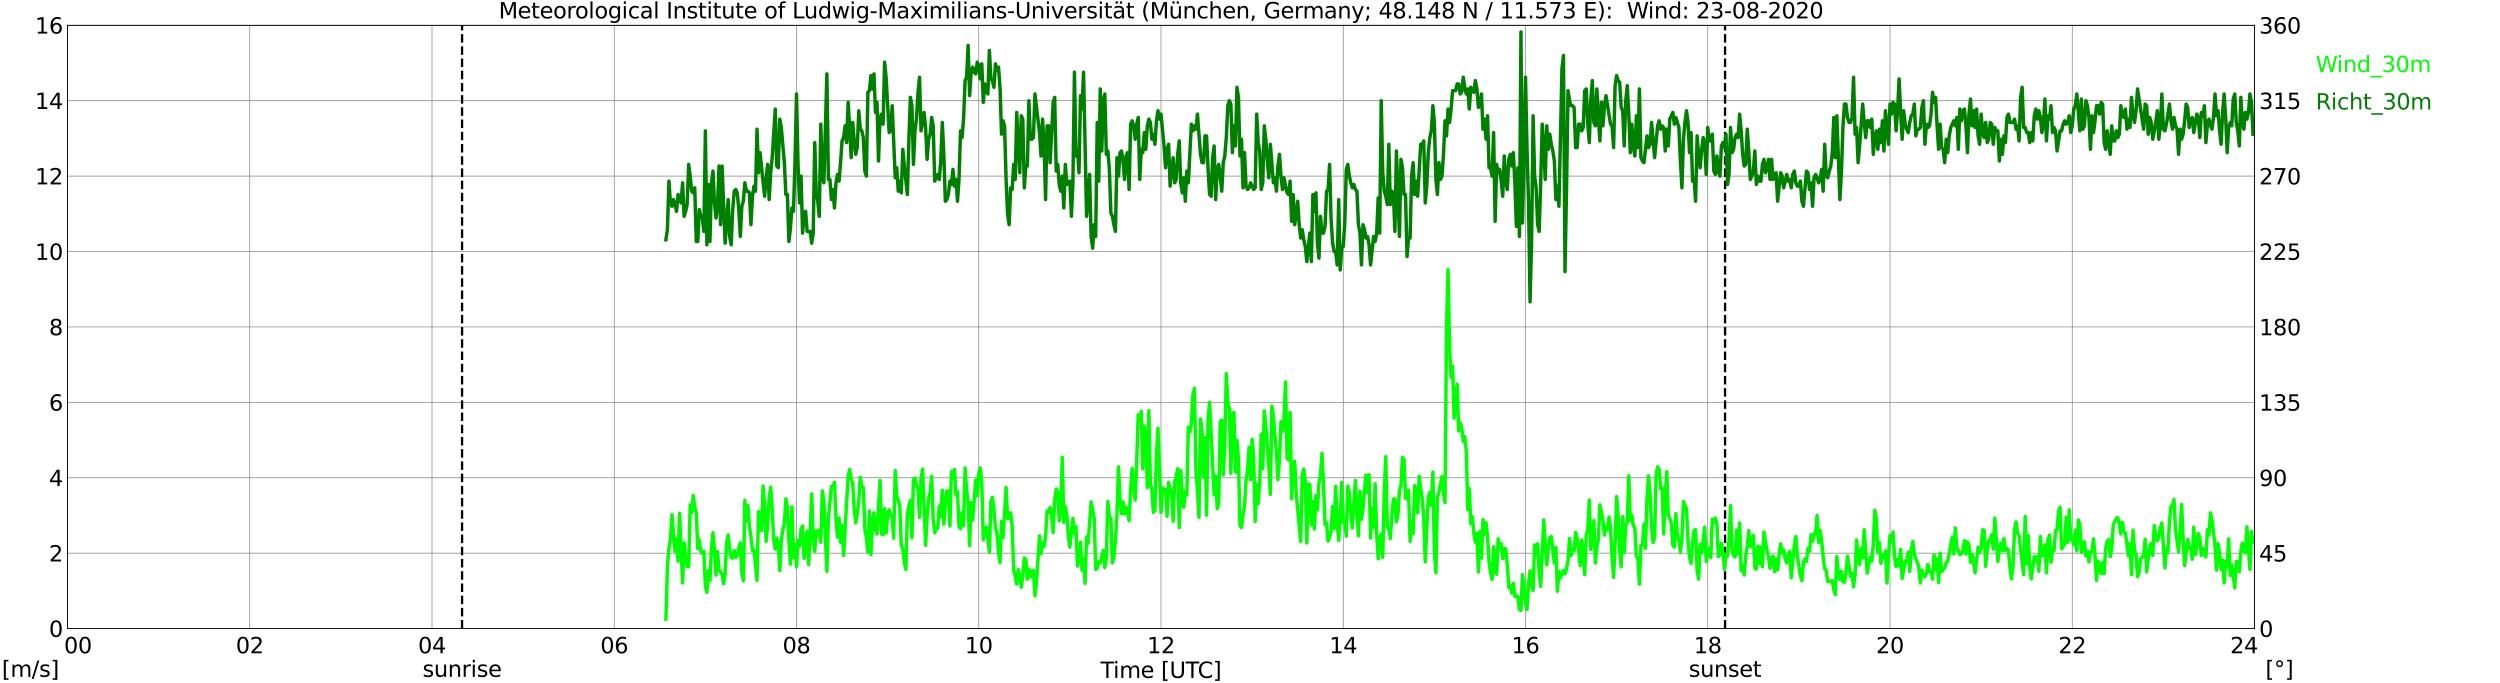 <?xml version="1.0" encoding="utf-8" standalone="no"?>
<!DOCTYPE svg PUBLIC "-//W3C//DTD SVG 1.1//EN"
  "http://www.w3.org/Graphics/SVG/1.1/DTD/svg11.dtd">
<svg xmlns:xlink="http://www.w3.org/1999/xlink" width="1085.4pt" height="296.64pt" viewBox="0 0 1085.4 296.64" xmlns="http://www.w3.org/2000/svg" version="1.1">
 <defs>
  <style type="text/css">*{stroke-linejoin: round; stroke-linecap: butt}</style>
 </defs>
 <g id="figure_1">
  <g id="patch_1">
   <path d="M 0 296.64 
L 1085.4 296.64 
L 1085.4 0 
L 0 0 
z
" style="fill: #ffffff"/>
  </g>
  <g id="axes_1">
   <g id="patch_2">
    <path d="M 29.306 272.909 
L 978.814 272.909 
L 978.814 10.976 
L 29.306 10.976 
z
" style="fill: #ffffff"/>
   </g>
   <g id="patch_3">
    <path d="M 978.814 272.909 
L 978.814 272.909 
L 978.814 10.976 
L 978.814 10.976 
z
" clip-path="url(#pbc372197b9)" style="fill: #d3d3d3; opacity: 0.25; stroke: #d3d3d3; stroke-linejoin: miter"/>
   </g>
   <g id="matplotlib.axis_1">
    <g id="xtick_1">
     <g id="line2d_1">
      <path d="M 29.306 272.909 
L 29.306 10.976 
" clip-path="url(#pbc372197b9)" style="fill: none; stroke: #808080; stroke-width: 0.3; stroke-linecap: square"/>
     </g>
     <g id="line2d_2"/>
     <g id="text_1">
      <!--    00 -->
      <g transform="translate(18.733 283.627) scale(0.095 -0.095)">
       <defs>
        <path id="DejaVuSans-20" transform="scale(0.016)"/>
        <path id="DejaVuSans-30" d="M 2034 4250 
Q 1547 4250 1301 3770 
Q 1056 3291 1056 2328 
Q 1056 1369 1301 889 
Q 1547 409 2034 409 
Q 2525 409 2770 889 
Q 3016 1369 3016 2328 
Q 3016 3291 2770 3770 
Q 2525 4250 2034 4250 
z
M 2034 4750 
Q 2819 4750 3233 4129 
Q 3647 3509 3647 2328 
Q 3647 1150 3233 529 
Q 2819 -91 2034 -91 
Q 1250 -91 836 529 
Q 422 1150 422 2328 
Q 422 3509 836 4129 
Q 1250 4750 2034 4750 
z
" transform="scale(0.016)"/>
       </defs>
       <use xlink:href="#DejaVuSans-20"/>
       <use xlink:href="#DejaVuSans-20" transform="translate(31.787 0)"/>
       <use xlink:href="#DejaVuSans-20" transform="translate(63.574 0)"/>
       <use xlink:href="#DejaVuSans-30" transform="translate(95.361 0)"/>
       <use xlink:href="#DejaVuSans-30" transform="translate(158.984 0)"/>
      </g>
     </g>
    </g>
    <g id="xtick_2">
     <g id="line2d_3">
      <path d="M 108.431 272.909 
L 108.431 10.976 
" clip-path="url(#pbc372197b9)" style="fill: none; stroke: #808080; stroke-width: 0.3; stroke-linecap: square"/>
     </g>
     <g id="line2d_4"/>
     <g id="text_2">
      <!-- 02 -->
      <g transform="translate(102.387 283.627) scale(0.095 -0.095)">
       <defs>
        <path id="DejaVuSans-32" d="M 1228 531 
L 3431 531 
L 3431 0 
L 469 0 
L 469 531 
Q 828 903 1448 1529 
Q 2069 2156 2228 2338 
Q 2531 2678 2651 2914 
Q 2772 3150 2772 3378 
Q 2772 3750 2511 3984 
Q 2250 4219 1831 4219 
Q 1534 4219 1204 4116 
Q 875 4013 500 3803 
L 500 4441 
Q 881 4594 1212 4672 
Q 1544 4750 1819 4750 
Q 2544 4750 2975 4387 
Q 3406 4025 3406 3419 
Q 3406 3131 3298 2873 
Q 3191 2616 2906 2266 
Q 2828 2175 2409 1742 
Q 1991 1309 1228 531 
z
" transform="scale(0.016)"/>
       </defs>
       <use xlink:href="#DejaVuSans-30"/>
       <use xlink:href="#DejaVuSans-32" transform="translate(63.623 0)"/>
      </g>
     </g>
    </g>
    <g id="xtick_3">
     <g id="line2d_5">
      <path d="M 187.557 272.909 
L 187.557 10.976 
" clip-path="url(#pbc372197b9)" style="fill: none; stroke: #808080; stroke-width: 0.3; stroke-linecap: square"/>
     </g>
     <g id="line2d_6"/>
     <g id="text_3">
      <!-- 04 -->
      <g transform="translate(181.513 283.627) scale(0.095 -0.095)">
       <defs>
        <path id="DejaVuSans-34" d="M 2419 4116 
L 825 1625 
L 2419 1625 
L 2419 4116 
z
M 2253 4666 
L 3047 4666 
L 3047 1625 
L 3713 1625 
L 3713 1100 
L 3047 1100 
L 3047 0 
L 2419 0 
L 2419 1100 
L 313 1100 
L 313 1709 
L 2253 4666 
z
" transform="scale(0.016)"/>
       </defs>
       <use xlink:href="#DejaVuSans-30"/>
       <use xlink:href="#DejaVuSans-34" transform="translate(63.623 0)"/>
      </g>
     </g>
    </g>
    <g id="xtick_4">
     <g id="line2d_7">
      <path d="M 266.683 272.909 
L 266.683 10.976 
" clip-path="url(#pbc372197b9)" style="fill: none; stroke: #808080; stroke-width: 0.3; stroke-linecap: square"/>
     </g>
     <g id="line2d_8"/>
     <g id="text_4">
      <!-- 06 -->
      <g transform="translate(260.638 283.627) scale(0.095 -0.095)">
       <defs>
        <path id="DejaVuSans-36" d="M 2113 2584 
Q 1688 2584 1439 2293 
Q 1191 2003 1191 1497 
Q 1191 994 1439 701 
Q 1688 409 2113 409 
Q 2538 409 2786 701 
Q 3034 994 3034 1497 
Q 3034 2003 2786 2293 
Q 2538 2584 2113 2584 
z
M 3366 4563 
L 3366 3988 
Q 3128 4100 2886 4159 
Q 2644 4219 2406 4219 
Q 1781 4219 1451 3797 
Q 1122 3375 1075 2522 
Q 1259 2794 1537 2939 
Q 1816 3084 2150 3084 
Q 2853 3084 3261 2657 
Q 3669 2231 3669 1497 
Q 3669 778 3244 343 
Q 2819 -91 2113 -91 
Q 1303 -91 875 529 
Q 447 1150 447 2328 
Q 447 3434 972 4092 
Q 1497 4750 2381 4750 
Q 2619 4750 2861 4703 
Q 3103 4656 3366 4563 
z
" transform="scale(0.016)"/>
       </defs>
       <use xlink:href="#DejaVuSans-30"/>
       <use xlink:href="#DejaVuSans-36" transform="translate(63.623 0)"/>
      </g>
     </g>
    </g>
    <g id="xtick_5">
     <g id="line2d_9">
      <path d="M 345.808 272.909 
L 345.808 10.976 
" clip-path="url(#pbc372197b9)" style="fill: none; stroke: #808080; stroke-width: 0.3; stroke-linecap: square"/>
     </g>
     <g id="line2d_10"/>
     <g id="text_5">
      <!-- 08 -->
      <g transform="translate(339.764 283.627) scale(0.095 -0.095)">
       <defs>
        <path id="DejaVuSans-38" d="M 2034 2216 
Q 1584 2216 1326 1975 
Q 1069 1734 1069 1313 
Q 1069 891 1326 650 
Q 1584 409 2034 409 
Q 2484 409 2743 651 
Q 3003 894 3003 1313 
Q 3003 1734 2745 1975 
Q 2488 2216 2034 2216 
z
M 1403 2484 
Q 997 2584 770 2862 
Q 544 3141 544 3541 
Q 544 4100 942 4425 
Q 1341 4750 2034 4750 
Q 2731 4750 3128 4425 
Q 3525 4100 3525 3541 
Q 3525 3141 3298 2862 
Q 3072 2584 2669 2484 
Q 3125 2378 3379 2068 
Q 3634 1759 3634 1313 
Q 3634 634 3220 271 
Q 2806 -91 2034 -91 
Q 1263 -91 848 271 
Q 434 634 434 1313 
Q 434 1759 690 2068 
Q 947 2378 1403 2484 
z
M 1172 3481 
Q 1172 3119 1398 2916 
Q 1625 2713 2034 2713 
Q 2441 2713 2670 2916 
Q 2900 3119 2900 3481 
Q 2900 3844 2670 4047 
Q 2441 4250 2034 4250 
Q 1625 4250 1398 4047 
Q 1172 3844 1172 3481 
z
" transform="scale(0.016)"/>
       </defs>
       <use xlink:href="#DejaVuSans-30"/>
       <use xlink:href="#DejaVuSans-38" transform="translate(63.623 0)"/>
      </g>
     </g>
    </g>
    <g id="xtick_6">
     <g id="line2d_11">
      <path d="M 424.934 272.909 
L 424.934 10.976 
" clip-path="url(#pbc372197b9)" style="fill: none; stroke: #808080; stroke-width: 0.3; stroke-linecap: square"/>
     </g>
     <g id="line2d_12"/>
     <g id="text_6">
      <!-- 10 -->
      <g transform="translate(418.89 283.627) scale(0.095 -0.095)">
       <defs>
        <path id="DejaVuSans-31" d="M 794 531 
L 1825 531 
L 1825 4091 
L 703 3866 
L 703 4441 
L 1819 4666 
L 2450 4666 
L 2450 531 
L 3481 531 
L 3481 0 
L 794 0 
L 794 531 
z
" transform="scale(0.016)"/>
       </defs>
       <use xlink:href="#DejaVuSans-31"/>
       <use xlink:href="#DejaVuSans-30" transform="translate(63.623 0)"/>
      </g>
     </g>
    </g>
    <g id="xtick_7">
     <g id="line2d_13">
      <path d="M 504.06 272.909 
L 504.06 10.976 
" clip-path="url(#pbc372197b9)" style="fill: none; stroke: #808080; stroke-width: 0.3; stroke-linecap: square"/>
     </g>
     <g id="line2d_14"/>
     <g id="text_7">
      <!-- 12 -->
      <g transform="translate(498.015 283.627) scale(0.095 -0.095)">
       <use xlink:href="#DejaVuSans-31"/>
       <use xlink:href="#DejaVuSans-32" transform="translate(63.623 0)"/>
      </g>
     </g>
    </g>
    <g id="xtick_8">
     <g id="line2d_15">
      <path d="M 583.185 272.909 
L 583.185 10.976 
" clip-path="url(#pbc372197b9)" style="fill: none; stroke: #808080; stroke-width: 0.3; stroke-linecap: square"/>
     </g>
     <g id="line2d_16"/>
     <g id="text_8">
      <!-- 14 -->
      <g transform="translate(577.141 283.627) scale(0.095 -0.095)">
       <use xlink:href="#DejaVuSans-31"/>
       <use xlink:href="#DejaVuSans-34" transform="translate(63.623 0)"/>
      </g>
     </g>
    </g>
    <g id="xtick_9">
     <g id="line2d_17">
      <path d="M 662.311 272.909 
L 662.311 10.976 
" clip-path="url(#pbc372197b9)" style="fill: none; stroke: #808080; stroke-width: 0.3; stroke-linecap: square"/>
     </g>
     <g id="line2d_18"/>
     <g id="text_9">
      <!-- 16 -->
      <g transform="translate(656.267 283.627) scale(0.095 -0.095)">
       <use xlink:href="#DejaVuSans-31"/>
       <use xlink:href="#DejaVuSans-36" transform="translate(63.623 0)"/>
      </g>
     </g>
    </g>
    <g id="xtick_10">
     <g id="line2d_19">
      <path d="M 741.437 272.909 
L 741.437 10.976 
" clip-path="url(#pbc372197b9)" style="fill: none; stroke: #808080; stroke-width: 0.3; stroke-linecap: square"/>
     </g>
     <g id="line2d_20"/>
     <g id="text_10">
      <!-- 18 -->
      <g transform="translate(735.392 283.627) scale(0.095 -0.095)">
       <use xlink:href="#DejaVuSans-31"/>
       <use xlink:href="#DejaVuSans-38" transform="translate(63.623 0)"/>
      </g>
     </g>
    </g>
    <g id="xtick_11">
     <g id="line2d_21">
      <path d="M 820.562 272.909 
L 820.562 10.976 
" clip-path="url(#pbc372197b9)" style="fill: none; stroke: #808080; stroke-width: 0.3; stroke-linecap: square"/>
     </g>
     <g id="line2d_22"/>
     <g id="text_11">
      <!-- 20 -->
      <g transform="translate(814.518 283.627) scale(0.095 -0.095)">
       <use xlink:href="#DejaVuSans-32"/>
       <use xlink:href="#DejaVuSans-30" transform="translate(63.623 0)"/>
      </g>
     </g>
    </g>
    <g id="xtick_12">
     <g id="line2d_23">
      <path d="M 899.688 272.909 
L 899.688 10.976 
" clip-path="url(#pbc372197b9)" style="fill: none; stroke: #808080; stroke-width: 0.3; stroke-linecap: square"/>
     </g>
     <g id="line2d_24"/>
     <g id="text_12">
      <!-- 22 -->
      <g transform="translate(893.644 283.627) scale(0.095 -0.095)">
       <use xlink:href="#DejaVuSans-32"/>
       <use xlink:href="#DejaVuSans-32" transform="translate(63.623 0)"/>
      </g>
     </g>
    </g>
    <g id="xtick_13">
     <g id="line2d_25">
      <path d="M 978.814 272.909 
L 978.814 10.976 
" clip-path="url(#pbc372197b9)" style="fill: none; stroke: #808080; stroke-width: 0.3; stroke-linecap: square"/>
     </g>
     <g id="line2d_26"/>
     <g id="text_13">
      <!-- 24    -->
      <g transform="translate(968.241 283.627) scale(0.095 -0.095)">
       <use xlink:href="#DejaVuSans-32"/>
       <use xlink:href="#DejaVuSans-34" transform="translate(63.623 0)"/>
       <use xlink:href="#DejaVuSans-20" transform="translate(127.246 0)"/>
       <use xlink:href="#DejaVuSans-20" transform="translate(159.033 0)"/>
       <use xlink:href="#DejaVuSans-20" transform="translate(190.82 0)"/>
      </g>
     </g>
    </g>
    <g id="text_14">
     <!-- Time [UTC] -->
     <g transform="translate(477.806 294.322) scale(0.095 -0.095)">
      <defs>
       <path id="DejaVuSans-54" d="M -19 4666 
L 3928 4666 
L 3928 4134 
L 2272 4134 
L 2272 0 
L 1638 0 
L 1638 4134 
L -19 4134 
L -19 4666 
z
" transform="scale(0.016)"/>
       <path id="DejaVuSans-69" d="M 603 3500 
L 1178 3500 
L 1178 0 
L 603 0 
L 603 3500 
z
M 603 4863 
L 1178 4863 
L 1178 4134 
L 603 4134 
L 603 4863 
z
" transform="scale(0.016)"/>
       <path id="DejaVuSans-6d" d="M 3328 2828 
Q 3544 3216 3844 3400 
Q 4144 3584 4550 3584 
Q 5097 3584 5394 3201 
Q 5691 2819 5691 2113 
L 5691 0 
L 5113 0 
L 5113 2094 
Q 5113 2597 4934 2840 
Q 4756 3084 4391 3084 
Q 3944 3084 3684 2787 
Q 3425 2491 3425 1978 
L 3425 0 
L 2847 0 
L 2847 2094 
Q 2847 2600 2669 2842 
Q 2491 3084 2119 3084 
Q 1678 3084 1418 2786 
Q 1159 2488 1159 1978 
L 1159 0 
L 581 0 
L 581 3500 
L 1159 3500 
L 1159 2956 
Q 1356 3278 1631 3431 
Q 1906 3584 2284 3584 
Q 2666 3584 2933 3390 
Q 3200 3197 3328 2828 
z
" transform="scale(0.016)"/>
       <path id="DejaVuSans-65" d="M 3597 1894 
L 3597 1613 
L 953 1613 
Q 991 1019 1311 708 
Q 1631 397 2203 397 
Q 2534 397 2845 478 
Q 3156 559 3463 722 
L 3463 178 
Q 3153 47 2828 -22 
Q 2503 -91 2169 -91 
Q 1331 -91 842 396 
Q 353 884 353 1716 
Q 353 2575 817 3079 
Q 1281 3584 2069 3584 
Q 2775 3584 3186 3129 
Q 3597 2675 3597 1894 
z
M 3022 2063 
Q 3016 2534 2758 2815 
Q 2500 3097 2075 3097 
Q 1594 3097 1305 2825 
Q 1016 2553 972 2059 
L 3022 2063 
z
" transform="scale(0.016)"/>
       <path id="DejaVuSans-5b" d="M 550 4863 
L 1875 4863 
L 1875 4416 
L 1125 4416 
L 1125 -397 
L 1875 -397 
L 1875 -844 
L 550 -844 
L 550 4863 
z
" transform="scale(0.016)"/>
       <path id="DejaVuSans-55" d="M 556 4666 
L 1191 4666 
L 1191 1831 
Q 1191 1081 1462 751 
Q 1734 422 2344 422 
Q 2950 422 3222 751 
Q 3494 1081 3494 1831 
L 3494 4666 
L 4128 4666 
L 4128 1753 
Q 4128 841 3676 375 
Q 3225 -91 2344 -91 
Q 1459 -91 1007 375 
Q 556 841 556 1753 
L 556 4666 
z
" transform="scale(0.016)"/>
       <path id="DejaVuSans-43" d="M 4122 4306 
L 4122 3641 
Q 3803 3938 3442 4084 
Q 3081 4231 2675 4231 
Q 1875 4231 1450 3742 
Q 1025 3253 1025 2328 
Q 1025 1406 1450 917 
Q 1875 428 2675 428 
Q 3081 428 3442 575 
Q 3803 722 4122 1019 
L 4122 359 
Q 3791 134 3420 21 
Q 3050 -91 2638 -91 
Q 1578 -91 968 557 
Q 359 1206 359 2328 
Q 359 3453 968 4101 
Q 1578 4750 2638 4750 
Q 3056 4750 3426 4639 
Q 3797 4528 4122 4306 
z
" transform="scale(0.016)"/>
       <path id="DejaVuSans-5d" d="M 1947 4863 
L 1947 -844 
L 622 -844 
L 622 -397 
L 1369 -397 
L 1369 4416 
L 622 4416 
L 622 4863 
L 1947 4863 
z
" transform="scale(0.016)"/>
      </defs>
      <use xlink:href="#DejaVuSans-54"/>
      <use xlink:href="#DejaVuSans-69" transform="translate(57.959 0)"/>
      <use xlink:href="#DejaVuSans-6d" transform="translate(85.742 0)"/>
      <use xlink:href="#DejaVuSans-65" transform="translate(183.154 0)"/>
      <use xlink:href="#DejaVuSans-20" transform="translate(244.678 0)"/>
      <use xlink:href="#DejaVuSans-5b" transform="translate(276.465 0)"/>
      <use xlink:href="#DejaVuSans-55" transform="translate(315.479 0)"/>
      <use xlink:href="#DejaVuSans-54" transform="translate(388.672 0)"/>
      <use xlink:href="#DejaVuSans-43" transform="translate(443.881 0)"/>
      <use xlink:href="#DejaVuSans-5d" transform="translate(513.705 0)"/>
     </g>
    </g>
   </g>
   <g id="matplotlib.axis_2">
    <g id="ytick_1">
     <g id="line2d_27">
      <path d="M 29.306 272.909 
L 978.814 272.909 
" clip-path="url(#pbc372197b9)" style="fill: none; stroke: #808080; stroke-width: 0.3; stroke-linecap: square"/>
     </g>
     <g id="line2d_28"/>
     <g id="text_15">
      <!-- 0 -->
      <g transform="translate(21.261 276.518) scale(0.095 -0.095)">
       <use xlink:href="#DejaVuSans-30"/>
      </g>
     </g>
    </g>
    <g id="ytick_2">
     <g id="line2d_29">
      <path d="M 29.306 240.167 
L 978.814 240.167 
" clip-path="url(#pbc372197b9)" style="fill: none; stroke: #808080; stroke-width: 0.3; stroke-linecap: square"/>
     </g>
     <g id="line2d_30"/>
     <g id="text_16">
      <!-- 2 -->
      <g transform="translate(21.261 243.776) scale(0.095 -0.095)">
       <use xlink:href="#DejaVuSans-32"/>
      </g>
     </g>
    </g>
    <g id="ytick_3">
     <g id="line2d_31">
      <path d="M 29.306 207.426 
L 978.814 207.426 
" clip-path="url(#pbc372197b9)" style="fill: none; stroke: #808080; stroke-width: 0.3; stroke-linecap: square"/>
     </g>
     <g id="line2d_32"/>
     <g id="text_17">
      <!-- 4 -->
      <g transform="translate(21.261 211.035) scale(0.095 -0.095)">
       <use xlink:href="#DejaVuSans-34"/>
      </g>
     </g>
    </g>
    <g id="ytick_4">
     <g id="line2d_33">
      <path d="M 29.306 174.684 
L 978.814 174.684 
" clip-path="url(#pbc372197b9)" style="fill: none; stroke: #808080; stroke-width: 0.3; stroke-linecap: square"/>
     </g>
     <g id="line2d_34"/>
     <g id="text_18">
      <!-- 6 -->
      <g transform="translate(21.261 178.293) scale(0.095 -0.095)">
       <use xlink:href="#DejaVuSans-36"/>
      </g>
     </g>
    </g>
    <g id="ytick_5">
     <g id="line2d_35">
      <path d="M 29.306 141.942 
L 978.814 141.942 
" clip-path="url(#pbc372197b9)" style="fill: none; stroke: #808080; stroke-width: 0.3; stroke-linecap: square"/>
     </g>
     <g id="line2d_36"/>
     <g id="text_19">
      <!-- 8 -->
      <g transform="translate(21.261 145.551) scale(0.095 -0.095)">
       <use xlink:href="#DejaVuSans-38"/>
      </g>
     </g>
    </g>
    <g id="ytick_6">
     <g id="line2d_37">
      <path d="M 29.306 109.201 
L 978.814 109.201 
" clip-path="url(#pbc372197b9)" style="fill: none; stroke: #808080; stroke-width: 0.3; stroke-linecap: square"/>
     </g>
     <g id="line2d_38"/>
     <g id="text_20">
      <!-- 10 -->
      <g transform="translate(15.217 112.81) scale(0.095 -0.095)">
       <use xlink:href="#DejaVuSans-31"/>
       <use xlink:href="#DejaVuSans-30" transform="translate(63.623 0)"/>
      </g>
     </g>
    </g>
    <g id="ytick_7">
     <g id="line2d_39">
      <path d="M 29.306 76.459 
L 978.814 76.459 
" clip-path="url(#pbc372197b9)" style="fill: none; stroke: #808080; stroke-width: 0.3; stroke-linecap: square"/>
     </g>
     <g id="line2d_40"/>
     <g id="text_21">
      <!-- 12 -->
      <g transform="translate(15.217 80.068) scale(0.095 -0.095)">
       <use xlink:href="#DejaVuSans-31"/>
       <use xlink:href="#DejaVuSans-32" transform="translate(63.623 0)"/>
      </g>
     </g>
    </g>
    <g id="ytick_8">
     <g id="line2d_41">
      <path d="M 29.306 43.717 
L 978.814 43.717 
" clip-path="url(#pbc372197b9)" style="fill: none; stroke: #808080; stroke-width: 0.3; stroke-linecap: square"/>
     </g>
     <g id="line2d_42"/>
     <g id="text_22">
      <!-- 14 -->
      <g transform="translate(15.217 47.327) scale(0.095 -0.095)">
       <use xlink:href="#DejaVuSans-31"/>
       <use xlink:href="#DejaVuSans-34" transform="translate(63.623 0)"/>
      </g>
     </g>
    </g>
    <g id="ytick_9">
     <g id="line2d_43">
      <path d="M 29.306 10.976 
L 978.814 10.976 
" clip-path="url(#pbc372197b9)" style="fill: none; stroke: #808080; stroke-width: 0.3; stroke-linecap: square"/>
     </g>
     <g id="line2d_44"/>
     <g id="text_23">
      <!-- 16 -->
      <g transform="translate(15.217 14.585) scale(0.095 -0.095)">
       <use xlink:href="#DejaVuSans-31"/>
       <use xlink:href="#DejaVuSans-36" transform="translate(63.623 0)"/>
      </g>
     </g>
    </g>
   </g>
   <g id="line2d_45">
    <path d="M 200.613 272.909 
L 200.613 10.976 
" clip-path="url(#pbc372197b9)" style="fill: none; stroke-dasharray: 3.7,1.6; stroke-dashoffset: 0; stroke: #000000"/>
   </g>
   <g id="line2d_46">
    <path d="M 748.954 272.909 
L 748.954 10.976 
" clip-path="url(#pbc372197b9)" style="fill: none; stroke-dasharray: 3.7,1.6; stroke-dashoffset: 0; stroke: #000000"/>
   </g>
   <g id="line2d_47">
    <path d="M 289.102 268.816 
L 289.761 245.897 
L 290.42 238.203 
L 291.08 234.11 
L 291.739 223.469 
L 292.399 232.145 
L 293.058 239.349 
L 293.717 233.946 
L 294.377 243.605 
L 295.036 222.814 
L 296.355 253.1 
L 297.014 235.747 
L 297.674 241.641 
L 298.333 245.897 
L 298.992 246.061 
L 299.652 219.213 
L 300.311 222.487 
L 300.971 215.12 
L 301.63 220.031 
L 302.289 222.65 
L 302.949 238.203 
L 303.608 234.437 
L 304.267 239.349 
L 304.927 240.331 
L 305.586 239.349 
L 306.246 254.573 
L 306.905 257.193 
L 307.564 247.698 
L 308.224 252.118 
L 308.883 237.875 
L 309.543 231.327 
L 310.202 238.857 
L 310.861 249.662 
L 311.521 239.512 
L 312.18 247.37 
L 312.839 248.516 
L 313.499 249.171 
L 314.158 253.428 
L 314.818 249.335 
L 315.477 235.747 
L 316.136 232.309 
L 316.796 238.53 
L 317.455 242.132 
L 318.114 242.295 
L 318.774 239.021 
L 319.433 241.968 
L 320.093 241.313 
L 320.752 238.039 
L 321.411 235.747 
L 322.071 248.68 
L 322.73 252.118 
L 323.39 217.248 
L 324.049 226.252 
L 324.708 219.54 
L 325.368 228.544 
L 326.027 232.8 
L 326.686 239.021 
L 327.346 238.694 
L 328.665 251.954 
L 329.324 222.159 
L 329.983 224.451 
L 330.643 230.345 
L 331.302 211.027 
L 331.961 219.704 
L 332.621 235.092 
L 333.28 227.889 
L 333.94 215.938 
L 334.599 211.518 
L 335.258 221.013 
L 335.918 234.274 
L 336.577 238.366 
L 337.236 233.619 
L 337.896 236.074 
L 338.555 247.698 
L 339.215 234.601 
L 339.874 230.017 
L 340.533 227.398 
L 341.193 216.593 
L 341.852 220.358 
L 342.512 234.765 
L 343.171 244.915 
L 343.83 220.031 
L 344.49 242.132 
L 345.149 236.074 
L 345.808 246.061 
L 346.468 234.601 
L 347.127 237.22 
L 347.787 229.526 
L 348.446 228.38 
L 349.105 242.459 
L 350.424 230.672 
L 351.083 245.078 
L 351.743 231.818 
L 352.402 214.465 
L 353.062 234.601 
L 353.721 239.349 
L 354.38 230.508 
L 355.04 231.818 
L 355.699 230.181 
L 356.359 235.42 
L 357.018 213.155 
L 357.677 217.412 
L 358.996 248.025 
L 359.655 224.942 
L 360.974 211.191 
L 361.634 211.191 
L 362.293 209.39 
L 362.952 225.433 
L 363.612 233.128 
L 364.271 224.942 
L 364.93 235.42 
L 365.59 228.053 
L 366.249 241.149 
L 367.568 218.067 
L 368.227 206.934 
L 368.887 203.824 
L 369.546 208.08 
L 370.206 209.554 
L 370.865 221.013 
L 371.524 227.071 
L 372.184 223.305 
L 372.843 217.739 
L 373.502 207.262 
L 374.162 211.518 
L 374.821 211.682 
L 375.481 229.69 
L 376.14 233.291 
L 376.799 239.676 
L 377.459 221.832 
L 378.118 240.822 
L 378.777 225.761 
L 379.437 222.65 
L 380.096 230.181 
L 380.756 231.818 
L 382.074 208.571 
L 382.734 231.818 
L 383.393 232.145 
L 384.053 220.85 
L 384.712 231.327 
L 385.371 223.633 
L 386.031 221.341 
L 386.69 223.96 
L 387.349 224.451 
L 388.009 233.619 
L 388.668 204.315 
L 389.328 215.284 
L 389.987 217.248 
L 390.646 219.704 
L 391.306 236.729 
L 391.965 238.203 
L 392.624 244.096 
L 393.284 247.207 
L 393.943 223.469 
L 394.603 219.704 
L 395.262 217.248 
L 395.921 233.455 
L 396.581 208.244 
L 397.24 207.589 
L 397.899 210.863 
L 398.559 212.5 
L 399.218 224.615 
L 399.878 207.917 
L 400.537 203.66 
L 401.856 236.729 
L 402.515 224.287 
L 403.175 216.429 
L 403.834 213.81 
L 404.493 206.771 
L 405.153 225.597 
L 405.812 231.327 
L 406.471 229.199 
L 407.131 229.362 
L 407.79 219.704 
L 408.45 224.287 
L 409.109 212.828 
L 409.768 227.562 
L 410.428 219.049 
L 411.087 213.155 
L 411.746 213.319 
L 412.406 228.38 
L 413.065 204.806 
L 413.725 207.589 
L 414.384 203.824 
L 415.043 214.956 
L 415.703 213.483 
L 416.362 228.708 
L 417.022 229.526 
L 417.681 222.65 
L 418.34 228.216 
L 419 203.169 
L 419.659 212.5 
L 420.318 217.903 
L 420.978 236.893 
L 421.637 218.23 
L 422.297 225.761 
L 423.615 208.408 
L 424.275 215.284 
L 424.934 205.297 
L 425.593 203.169 
L 426.253 209.554 
L 426.912 234.437 
L 427.572 230.017 
L 428.231 228.871 
L 428.89 233.783 
L 429.55 239.676 
L 430.209 217.739 
L 430.869 215.938 
L 431.528 221.504 
L 432.187 229.199 
L 432.847 231.491 
L 433.506 239.84 
L 434.165 244.26 
L 434.825 226.416 
L 435.484 233.455 
L 436.803 211.682 
L 437.462 225.106 
L 438.122 224.942 
L 438.781 222.65 
L 439.44 228.544 
L 440.1 247.534 
L 440.759 250.153 
L 441.419 253.591 
L 442.078 247.37 
L 442.737 250.317 
L 443.397 254.901 
L 444.056 250.153 
L 444.716 242.295 
L 445.375 242.786 
L 446.034 251.463 
L 446.694 247.043 
L 447.353 250.481 
L 448.012 247.861 
L 448.672 247.698 
L 449.331 258.666 
L 449.991 252.773 
L 451.309 232.637 
L 451.969 240.331 
L 452.628 235.747 
L 453.287 237.22 
L 453.947 232.964 
L 454.606 221.832 
L 455.266 222.323 
L 455.925 220.358 
L 456.584 224.287 
L 457.244 231.163 
L 457.903 217.084 
L 458.563 212.337 
L 459.222 213.646 
L 459.881 226.088 
L 460.541 221.832 
L 461.2 198.585 
L 461.859 226.743 
L 462.519 219.867 
L 463.178 223.633 
L 463.838 232.8 
L 464.497 237.548 
L 465.156 230.672 
L 465.816 225.106 
L 466.475 231.654 
L 467.134 228.708 
L 467.794 245.733 
L 468.453 242.459 
L 469.113 235.42 
L 469.772 247.534 
L 470.431 242.786 
L 471.091 253.264 
L 471.75 233.128 
L 472.409 235.911 
L 473.728 217.903 
L 475.047 224.942 
L 475.706 247.207 
L 476.366 246.715 
L 477.025 243.932 
L 477.685 244.424 
L 479.003 239.021 
L 479.663 246.388 
L 480.322 242.295 
L 480.981 217.739 
L 481.641 224.451 
L 482.3 224.942 
L 482.96 244.424 
L 483.619 241.968 
L 484.278 234.274 
L 484.938 223.796 
L 485.597 202.678 
L 486.256 216.429 
L 486.916 222.978 
L 487.575 217.903 
L 488.235 223.142 
L 488.894 220.195 
L 489.553 221.832 
L 490.213 226.088 
L 490.872 212.5 
L 491.532 203.333 
L 492.191 212.009 
L 492.85 217.084 
L 493.51 200.55 
L 494.169 180.086 
L 494.828 181.56 
L 495.488 178.613 
L 496.147 203.497 
L 496.807 184.997 
L 497.466 188.272 
L 498.125 211.682 
L 498.785 178.285 
L 499.444 209.881 
L 500.103 212.664 
L 500.763 222.487 
L 501.422 221.504 
L 502.082 197.276 
L 502.741 185.98 
L 504.06 222.487 
L 504.719 211.846 
L 505.379 213.646 
L 506.038 212.5 
L 506.697 224.124 
L 507.357 209.39 
L 508.016 212.009 
L 508.675 213.81 
L 509.335 226.252 
L 509.994 209.39 
L 510.654 206.771 
L 511.313 203.497 
L 511.972 229.035 
L 512.632 204.315 
L 513.291 216.266 
L 513.95 220.195 
L 514.61 213.155 
L 515.269 214.956 
L 515.929 185.489 
L 516.588 187.617 
L 517.247 183.688 
L 517.907 171.41 
L 518.566 168.627 
L 519.226 204.479 
L 519.885 212.664 
L 520.544 224.615 
L 521.204 181.887 
L 521.863 186.798 
L 522.522 207.098 
L 523.182 189.909 
L 523.841 223.633 
L 524.501 181.723 
L 525.16 174.684 
L 527.138 214.792 
L 527.797 206.771 
L 528.457 220.85 
L 529.116 218.558 
L 529.776 183.197 
L 530.435 182.378 
L 531.094 206.116 
L 531.754 193.347 
L 532.413 162.242 
L 533.073 175.011 
L 533.732 177.467 
L 534.391 205.461 
L 535.051 179.431 
L 535.71 179.104 
L 536.369 204.97 
L 537.029 191.218 
L 537.688 199.404 
L 538.348 228.216 
L 539.007 229.035 
L 539.666 223.469 
L 540.326 219.704 
L 540.985 208.571 
L 541.644 203.824 
L 542.304 194.165 
L 542.963 208.244 
L 543.623 190.727 
L 544.282 198.258 
L 544.941 226.416 
L 545.601 210.209 
L 546.26 218.721 
L 546.919 209.39 
L 547.579 188.435 
L 548.238 203.333 
L 548.898 178.449 
L 549.557 184.834 
L 550.876 202.514 
L 551.535 214.629 
L 552.195 176.321 
L 552.854 180.577 
L 553.513 189.254 
L 554.173 196.13 
L 554.832 208.244 
L 555.491 199.568 
L 556.151 183.033 
L 556.81 187.289 
L 557.47 181.56 
L 558.129 165.844 
L 558.788 198.913 
L 559.448 199.731 
L 560.107 179.104 
L 560.766 216.593 
L 561.426 202.514 
L 562.085 200.222 
L 562.745 213.974 
L 564.723 235.092 
L 565.382 205.952 
L 566.042 203.66 
L 566.701 209.226 
L 567.36 235.747 
L 568.02 210.209 
L 568.679 210.209 
L 569.338 227.889 
L 569.998 217.739 
L 570.657 229.69 
L 571.317 215.12 
L 571.976 221.341 
L 572.635 209.881 
L 573.295 206.116 
L 573.954 196.784 
L 574.613 210.209 
L 575.273 227.725 
L 575.932 227.071 
L 576.592 234.928 
L 577.251 233.291 
L 577.91 230.672 
L 578.57 219.867 
L 579.229 229.362 
L 579.889 211.191 
L 580.548 227.234 
L 581.207 234.601 
L 581.867 224.779 
L 582.526 209.39 
L 583.185 226.743 
L 583.845 226.416 
L 584.504 232.8 
L 585.164 211.027 
L 585.823 213.974 
L 586.482 222.65 
L 587.142 229.199 
L 588.46 208.571 
L 589.12 222.323 
L 589.779 232.637 
L 590.439 213.319 
L 591.098 225.433 
L 591.757 220.85 
L 592.417 212.664 
L 593.076 206.28 
L 593.736 213.81 
L 594.395 206.116 
L 595.054 233.619 
L 595.714 220.85 
L 596.373 228.871 
L 597.032 210.045 
L 597.692 231.818 
L 598.351 242.623 
L 599.011 233.946 
L 599.67 231.818 
L 600.329 241.968 
L 600.989 213.319 
L 601.648 198.258 
L 602.307 229.035 
L 602.967 229.526 
L 603.626 233.783 
L 604.286 223.96 
L 604.945 216.757 
L 605.604 216.593 
L 606.264 226.579 
L 606.923 223.305 
L 607.582 212.828 
L 608.242 211.027 
L 608.901 198.585 
L 609.561 199.404 
L 610.22 216.266 
L 610.879 216.593 
L 611.539 212.828 
L 612.198 235.092 
L 612.858 225.925 
L 613.517 231.654 
L 614.176 210.863 
L 614.836 213.974 
L 615.495 222.65 
L 616.154 206.771 
L 616.814 212.173 
L 617.473 216.429 
L 618.133 224.615 
L 618.792 243.932 
L 620.111 215.938 
L 620.77 213.81 
L 621.429 219.376 
L 622.089 204.97 
L 622.748 239.185 
L 623.408 248.68 
L 624.067 215.938 
L 624.726 213.81 
L 626.045 206.934 
L 626.705 214.301 
L 627.364 218.23 
L 628.023 142.433 
L 628.683 117.059 
L 629.342 150.782 
L 630.001 163.879 
L 630.661 158.968 
L 631.32 181.56 
L 631.98 172.719 
L 632.639 166.826 
L 633.298 187.126 
L 633.958 183.524 
L 634.617 185.652 
L 635.276 191.71 
L 635.936 189.581 
L 636.595 195.802 
L 637.255 221.177 
L 637.914 212.173 
L 638.573 227.398 
L 639.233 224.287 
L 639.892 231.654 
L 640.552 235.42 
L 641.211 231.491 
L 641.87 248.353 
L 642.53 230.836 
L 643.189 242.295 
L 643.848 225.597 
L 644.508 231.982 
L 645.167 226.907 
L 645.827 232.964 
L 646.486 243.932 
L 647.145 248.68 
L 647.805 251.627 
L 648.464 237.384 
L 649.123 247.37 
L 649.783 249.335 
L 650.442 233.946 
L 651.102 237.384 
L 651.761 236.074 
L 652.42 242.459 
L 653.08 238.039 
L 653.739 238.366 
L 654.399 245.242 
L 655.058 255.065 
L 655.717 254.246 
L 656.377 257.52 
L 657.036 253.264 
L 657.695 258.994 
L 658.355 258.666 
L 659.014 259.157 
L 659.674 264.56 
L 660.333 265.051 
L 660.992 249.499 
L 661.652 253.591 
L 662.311 261.613 
L 662.97 264.56 
L 663.63 253.428 
L 664.289 247.861 
L 664.949 254.41 
L 665.608 256.374 
L 666.267 236.566 
L 666.927 240.331 
L 667.586 236.074 
L 668.246 248.68 
L 668.905 254.573 
L 670.224 225.761 
L 671.542 245.242 
L 672.202 237.875 
L 672.861 233.455 
L 673.521 232.964 
L 674.839 244.424 
L 675.499 237.712 
L 676.158 256.702 
L 676.817 248.189 
L 677.477 250.972 
L 678.136 248.68 
L 678.796 247.698 
L 679.455 249.171 
L 680.114 246.879 
L 680.774 243.441 
L 681.433 233.783 
L 682.092 241.149 
L 682.752 238.039 
L 683.411 239.185 
L 684.071 231.163 
L 684.73 233.619 
L 685.389 238.694 
L 686.049 245.57 
L 686.708 234.437 
L 687.368 241.149 
L 688.027 249.499 
L 688.686 232.145 
L 689.346 230.017 
L 690.005 217.084 
L 690.664 238.53 
L 691.983 226.088 
L 692.643 244.424 
L 693.302 237.384 
L 693.961 234.11 
L 694.621 219.213 
L 695.28 222.323 
L 695.939 226.088 
L 696.599 232.309 
L 697.258 228.544 
L 697.918 229.854 
L 698.577 224.451 
L 699.236 229.199 
L 699.896 241.804 
L 700.555 250.644 
L 701.215 236.074 
L 701.874 215.611 
L 702.533 224.124 
L 703.193 238.857 
L 703.852 246.061 
L 704.511 224.287 
L 705.171 239.676 
L 705.83 228.216 
L 706.49 226.579 
L 707.149 206.607 
L 707.808 226.088 
L 708.468 223.633 
L 709.127 228.216 
L 709.786 229.362 
L 710.446 241.477 
L 711.105 242.459 
L 711.765 253.591 
L 712.424 236.893 
L 713.083 236.566 
L 713.743 227.562 
L 714.402 238.039 
L 715.062 216.266 
L 715.721 206.607 
L 716.38 214.629 
L 717.04 228.871 
L 717.699 235.583 
L 718.358 233.291 
L 719.018 206.28 
L 719.677 202.678 
L 720.337 203.824 
L 720.996 212.173 
L 721.655 211.846 
L 722.315 231.818 
L 722.974 215.12 
L 723.633 204.806 
L 724.293 223.633 
L 724.952 225.106 
L 725.612 227.071 
L 726.271 236.566 
L 726.93 237.548 
L 727.59 222.978 
L 728.249 232.8 
L 728.909 234.437 
L 729.568 239.676 
L 730.227 233.783 
L 730.887 217.739 
L 732.205 220.85 
L 732.865 234.765 
L 733.524 241.804 
L 734.184 244.587 
L 734.843 236.074 
L 735.502 230.181 
L 736.162 230.017 
L 736.821 247.861 
L 737.48 251.463 
L 738.14 236.402 
L 738.799 240.003 
L 740.118 228.871 
L 740.777 243.769 
L 741.437 237.875 
L 742.096 240.331 
L 742.756 242.132 
L 743.415 225.433 
L 744.074 226.743 
L 744.734 224.942 
L 745.393 227.398 
L 746.052 241.641 
L 746.712 240.658 
L 747.371 235.911 
L 748.031 239.512 
L 748.69 247.207 
L 749.349 240.822 
L 750.009 241.477 
L 750.668 234.437 
L 751.327 219.54 
L 751.987 238.857 
L 752.646 241.149 
L 753.306 241.804 
L 753.965 230.181 
L 754.624 240.495 
L 755.284 227.071 
L 755.943 247.861 
L 756.602 245.57 
L 757.262 249.662 
L 757.921 241.313 
L 758.581 237.22 
L 759.24 230.345 
L 759.899 237.384 
L 760.559 235.256 
L 761.218 232.473 
L 761.878 246.715 
L 762.537 247.043 
L 763.196 237.22 
L 763.856 244.587 
L 764.515 237.548 
L 765.174 246.061 
L 765.834 231 
L 767.153 239.185 
L 767.812 241.804 
L 768.471 246.715 
L 769.131 241.968 
L 769.79 241.477 
L 770.449 248.189 
L 771.109 242.623 
L 771.768 247.37 
L 772.428 240.822 
L 773.087 236.074 
L 773.746 240.003 
L 774.406 238.694 
L 775.065 242.623 
L 775.725 244.424 
L 776.384 240.822 
L 777.043 239.349 
L 777.703 250.808 
L 778.362 243.278 
L 779.021 237.057 
L 779.681 232.964 
L 780.34 241.313 
L 781.659 249.99 
L 782.318 252.118 
L 782.978 243.932 
L 783.637 242.623 
L 784.296 243.769 
L 784.956 238.039 
L 785.615 239.349 
L 786.275 232.145 
L 786.934 235.092 
L 787.593 231.818 
L 788.253 231.982 
L 788.912 223.796 
L 789.572 235.583 
L 790.231 230.345 
L 790.89 234.765 
L 791.55 241.968 
L 792.209 246.879 
L 792.868 247.698 
L 793.528 252.445 
L 794.187 252.118 
L 794.847 252.445 
L 795.506 252.118 
L 796.165 256.047 
L 796.825 258.175 
L 797.484 241.641 
L 798.143 249.171 
L 798.803 251.627 
L 799.462 248.025 
L 800.122 252.609 
L 800.781 252.773 
L 801.44 248.844 
L 802.1 241.477 
L 802.759 245.406 
L 803.419 250.317 
L 804.078 249.007 
L 804.737 254.737 
L 805.397 249.662 
L 806.056 234.437 
L 806.715 242.459 
L 807.375 245.078 
L 808.034 238.039 
L 808.694 241.968 
L 809.353 230.017 
L 810.672 248.844 
L 811.99 241.804 
L 812.65 243.605 
L 813.309 236.402 
L 813.969 221.504 
L 814.628 225.27 
L 815.287 239.84 
L 815.947 235.583 
L 816.606 244.587 
L 817.265 240.986 
L 817.925 242.132 
L 818.584 239.185 
L 819.244 253.1 
L 819.903 240.986 
L 820.562 232.473 
L 821.222 235.256 
L 821.881 231 
L 822.541 241.641 
L 823.2 246.061 
L 823.859 242.786 
L 824.519 245.733 
L 825.178 238.53 
L 825.837 251.136 
L 827.156 243.605 
L 827.816 244.096 
L 828.475 239.676 
L 829.134 248.025 
L 829.794 239.185 
L 830.453 235.092 
L 831.112 240.495 
L 831.772 242.623 
L 832.431 243.932 
L 833.091 246.552 
L 833.75 253.1 
L 834.409 247.534 
L 835.069 249.99 
L 835.728 250.317 
L 836.388 249.007 
L 837.047 245.078 
L 837.706 248.189 
L 838.366 247.861 
L 839.025 251.463 
L 839.684 240.822 
L 840.344 247.207 
L 841.003 242.623 
L 841.663 252.936 
L 842.322 240.167 
L 842.981 248.189 
L 843.641 247.207 
L 844.3 246.715 
L 844.959 244.26 
L 845.619 243.605 
L 846.278 240.495 
L 846.938 236.402 
L 847.597 233.291 
L 848.256 240.495 
L 848.916 229.199 
L 849.575 237.712 
L 850.235 239.021 
L 850.894 240.822 
L 851.553 240.495 
L 852.213 239.349 
L 852.872 234.765 
L 853.531 240.495 
L 854.191 235.256 
L 854.85 236.566 
L 855.51 244.096 
L 856.169 240.658 
L 856.828 243.605 
L 857.488 248.68 
L 858.806 237.712 
L 859.466 240.003 
L 860.125 237.875 
L 860.785 230.017 
L 861.444 230.181 
L 862.103 245.897 
L 862.763 239.021 
L 863.422 234.765 
L 864.082 234.274 
L 864.741 232.145 
L 865.4 238.366 
L 866.06 224.942 
L 867.378 243.769 
L 868.038 238.203 
L 868.697 235.747 
L 869.357 239.185 
L 870.016 233.783 
L 870.675 239.021 
L 871.335 238.039 
L 871.994 239.021 
L 872.653 246.388 
L 873.313 251.299 
L 873.972 245.897 
L 874.632 230.181 
L 875.291 226.579 
L 875.95 231.491 
L 876.61 232.637 
L 878.588 249.499 
L 879.247 224.287 
L 879.907 244.751 
L 880.566 232.473 
L 881.225 246.061 
L 881.885 251.299 
L 883.204 241.641 
L 883.863 243.605 
L 884.522 241.641 
L 885.182 248.025 
L 885.841 232.964 
L 886.5 241.477 
L 887.16 240.495 
L 887.819 236.566 
L 888.479 248.68 
L 889.138 234.601 
L 889.797 232.309 
L 890.457 244.096 
L 891.116 238.039 
L 891.775 239.021 
L 892.435 230.345 
L 893.094 230.181 
L 893.754 221.996 
L 894.413 220.195 
L 895.072 238.203 
L 895.732 237.384 
L 896.391 235.911 
L 897.051 224.615 
L 897.71 235.42 
L 898.369 221.341 
L 899.029 234.274 
L 899.688 234.11 
L 900.347 236.566 
L 901.007 230.181 
L 901.666 239.185 
L 902.326 225.761 
L 902.985 227.562 
L 903.644 239.84 
L 904.304 235.42 
L 904.963 235.256 
L 905.622 241.313 
L 906.282 239.349 
L 906.941 243.932 
L 907.601 239.676 
L 908.26 239.349 
L 908.919 233.946 
L 909.579 241.477 
L 910.238 251.954 
L 910.898 243.605 
L 912.216 249.007 
L 912.876 244.096 
L 913.535 249.007 
L 914.194 238.039 
L 914.854 234.928 
L 915.513 234.274 
L 916.173 241.641 
L 916.832 237.875 
L 917.491 227.889 
L 918.81 225.106 
L 919.469 224.779 
L 920.129 227.562 
L 920.788 231.818 
L 921.448 226.743 
L 922.107 230.836 
L 922.766 231.327 
L 924.085 241.313 
L 924.745 236.074 
L 925.404 249.499 
L 926.063 230.181 
L 926.723 238.857 
L 927.382 240.822 
L 928.041 250.317 
L 928.701 248.68 
L 929.36 242.786 
L 930.02 241.641 
L 930.679 241.477 
L 931.338 234.11 
L 931.998 248.353 
L 933.316 237.057 
L 933.976 235.911 
L 934.635 241.149 
L 935.295 228.216 
L 935.954 232.637 
L 936.613 234.765 
L 937.273 232.8 
L 937.932 229.199 
L 938.592 227.071 
L 939.91 246.552 
L 940.57 238.039 
L 941.229 239.676 
L 941.888 226.416 
L 942.548 219.867 
L 943.207 219.376 
L 943.867 216.921 
L 944.526 230.017 
L 945.845 239.512 
L 946.504 230.836 
L 947.163 219.049 
L 947.823 233.619 
L 948.482 245.57 
L 949.801 234.274 
L 950.46 237.875 
L 951.12 237.712 
L 951.779 242.786 
L 952.438 228.871 
L 953.098 240.822 
L 953.757 237.057 
L 954.417 231.654 
L 955.076 233.619 
L 955.735 241.149 
L 956.395 238.039 
L 957.054 240.331 
L 957.714 241.804 
L 958.373 230.017 
L 959.032 232.309 
L 959.692 222.65 
L 960.351 225.433 
L 961.67 236.729 
L 962.329 247.534 
L 962.989 236.074 
L 963.648 240.167 
L 964.307 247.207 
L 964.967 243.114 
L 965.626 253.1 
L 966.285 243.605 
L 966.945 245.897 
L 967.604 233.946 
L 968.264 249.826 
L 968.923 245.242 
L 970.242 255.228 
L 970.901 243.769 
L 971.561 243.932 
L 972.22 248.189 
L 972.879 239.349 
L 973.539 235.747 
L 974.198 239.349 
L 974.857 240.003 
L 975.517 228.708 
L 976.836 247.207 
L 977.495 230.672 
L 978.154 235.42 
L 978.154 235.42 
" clip-path="url(#pbc372197b9)" style="fill: none; stroke: #00ff00; stroke-width: 1.5; stroke-linecap: square"/>
   </g>
   <g id="patch_4">
    <path d="M 29.306 272.909 
L 29.306 10.976 
" style="fill: none; stroke: #000000; stroke-width: 0.3; stroke-linejoin: miter; stroke-linecap: square"/>
   </g>
   <g id="patch_5">
    <path d="M 978.814 272.909 
L 978.814 10.976 
" style="fill: none; stroke: #000000; stroke-width: 0.3; stroke-linejoin: miter; stroke-linecap: square"/>
   </g>
   <g id="patch_6">
    <path d="M 29.306 272.909 
L 978.814 272.909 
" style="fill: none; stroke: #000000; stroke-width: 0.3; stroke-linejoin: miter; stroke-linecap: square"/>
   </g>
   <g id="patch_7">
    <path d="M 29.306 10.976 
L 978.814 10.976 
" style="fill: none; stroke: #000000; stroke-width: 0.3; stroke-linejoin: miter; stroke-linecap: square"/>
   </g>
   <g id="text_24">
    <!-- sunrise -->
    <g transform="translate(183.448 293.863) scale(0.095 -0.095)">
     <defs>
      <path id="DejaVuSans-73" d="M 2834 3397 
L 2834 2853 
Q 2591 2978 2328 3040 
Q 2066 3103 1784 3103 
Q 1356 3103 1142 2972 
Q 928 2841 928 2578 
Q 928 2378 1081 2264 
Q 1234 2150 1697 2047 
L 1894 2003 
Q 2506 1872 2764 1633 
Q 3022 1394 3022 966 
Q 3022 478 2636 193 
Q 2250 -91 1575 -91 
Q 1294 -91 989 -36 
Q 684 19 347 128 
L 347 722 
Q 666 556 975 473 
Q 1284 391 1588 391 
Q 1994 391 2212 530 
Q 2431 669 2431 922 
Q 2431 1156 2273 1281 
Q 2116 1406 1581 1522 
L 1381 1569 
Q 847 1681 609 1914 
Q 372 2147 372 2553 
Q 372 3047 722 3315 
Q 1072 3584 1716 3584 
Q 2034 3584 2315 3537 
Q 2597 3491 2834 3397 
z
" transform="scale(0.016)"/>
      <path id="DejaVuSans-75" d="M 544 1381 
L 544 3500 
L 1119 3500 
L 1119 1403 
Q 1119 906 1312 657 
Q 1506 409 1894 409 
Q 2359 409 2629 706 
Q 2900 1003 2900 1516 
L 2900 3500 
L 3475 3500 
L 3475 0 
L 2900 0 
L 2900 538 
Q 2691 219 2414 64 
Q 2138 -91 1772 -91 
Q 1169 -91 856 284 
Q 544 659 544 1381 
z
M 1991 3584 
L 1991 3584 
z
" transform="scale(0.016)"/>
      <path id="DejaVuSans-6e" d="M 3513 2113 
L 3513 0 
L 2938 0 
L 2938 2094 
Q 2938 2591 2744 2837 
Q 2550 3084 2163 3084 
Q 1697 3084 1428 2787 
Q 1159 2491 1159 1978 
L 1159 0 
L 581 0 
L 581 3500 
L 1159 3500 
L 1159 2956 
Q 1366 3272 1645 3428 
Q 1925 3584 2291 3584 
Q 2894 3584 3203 3211 
Q 3513 2838 3513 2113 
z
" transform="scale(0.016)"/>
      <path id="DejaVuSans-72" d="M 2631 2963 
Q 2534 3019 2420 3045 
Q 2306 3072 2169 3072 
Q 1681 3072 1420 2755 
Q 1159 2438 1159 1844 
L 1159 0 
L 581 0 
L 581 3500 
L 1159 3500 
L 1159 2956 
Q 1341 3275 1631 3429 
Q 1922 3584 2338 3584 
Q 2397 3584 2469 3576 
Q 2541 3569 2628 3553 
L 2631 2963 
z
" transform="scale(0.016)"/>
     </defs>
     <use xlink:href="#DejaVuSans-73"/>
     <use xlink:href="#DejaVuSans-75" transform="translate(52.1 0)"/>
     <use xlink:href="#DejaVuSans-6e" transform="translate(115.479 0)"/>
     <use xlink:href="#DejaVuSans-72" transform="translate(178.857 0)"/>
     <use xlink:href="#DejaVuSans-69" transform="translate(219.971 0)"/>
     <use xlink:href="#DejaVuSans-73" transform="translate(247.754 0)"/>
     <use xlink:href="#DejaVuSans-65" transform="translate(299.854 0)"/>
    </g>
   </g>
   <g id="text_25">
    <!-- sunset -->
    <g transform="translate(733.199 293.863) scale(0.095 -0.095)">
     <defs>
      <path id="DejaVuSans-74" d="M 1172 4494 
L 1172 3500 
L 2356 3500 
L 2356 3053 
L 1172 3053 
L 1172 1153 
Q 1172 725 1289 603 
Q 1406 481 1766 481 
L 2356 481 
L 2356 0 
L 1766 0 
Q 1100 0 847 248 
Q 594 497 594 1153 
L 594 3053 
L 172 3053 
L 172 3500 
L 594 3500 
L 594 4494 
L 1172 4494 
z
" transform="scale(0.016)"/>
     </defs>
     <use xlink:href="#DejaVuSans-73"/>
     <use xlink:href="#DejaVuSans-75" transform="translate(52.1 0)"/>
     <use xlink:href="#DejaVuSans-6e" transform="translate(115.479 0)"/>
     <use xlink:href="#DejaVuSans-73" transform="translate(178.857 0)"/>
     <use xlink:href="#DejaVuSans-65" transform="translate(230.957 0)"/>
     <use xlink:href="#DejaVuSans-74" transform="translate(292.48 0)"/>
    </g>
   </g>
   <g id="text_26">
    <!-- [m/s] -->
    <g transform="translate(0.821 293.863) scale(0.095 -0.095)">
     <defs>
      <path id="DejaVuSans-2f" d="M 1625 4666 
L 2156 4666 
L 531 -594 
L 0 -594 
L 1625 4666 
z
" transform="scale(0.016)"/>
     </defs>
     <use xlink:href="#DejaVuSans-5b"/>
     <use xlink:href="#DejaVuSans-6d" transform="translate(39.014 0)"/>
     <use xlink:href="#DejaVuSans-2f" transform="translate(136.426 0)"/>
     <use xlink:href="#DejaVuSans-73" transform="translate(170.117 0)"/>
     <use xlink:href="#DejaVuSans-5d" transform="translate(222.217 0)"/>
    </g>
   </g>
   <g id="text_27">
    <!-- Wind_30m -->
    <g style="fill: #00ff00" transform="translate(1005.4 31.291) scale(0.095 -0.095)">
     <defs>
      <path id="DejaVuSans-57" d="M 213 4666 
L 850 4666 
L 1831 722 
L 2809 4666 
L 3519 4666 
L 4500 722 
L 5478 4666 
L 6119 4666 
L 4947 0 
L 4153 0 
L 3169 4050 
L 2175 0 
L 1381 0 
L 213 4666 
z
" transform="scale(0.016)"/>
      <path id="DejaVuSans-64" d="M 2906 2969 
L 2906 4863 
L 3481 4863 
L 3481 0 
L 2906 0 
L 2906 525 
Q 2725 213 2448 61 
Q 2172 -91 1784 -91 
Q 1150 -91 751 415 
Q 353 922 353 1747 
Q 353 2572 751 3078 
Q 1150 3584 1784 3584 
Q 2172 3584 2448 3432 
Q 2725 3281 2906 2969 
z
M 947 1747 
Q 947 1113 1208 752 
Q 1469 391 1925 391 
Q 2381 391 2643 752 
Q 2906 1113 2906 1747 
Q 2906 2381 2643 2742 
Q 2381 3103 1925 3103 
Q 1469 3103 1208 2742 
Q 947 2381 947 1747 
z
" transform="scale(0.016)"/>
      <path id="DejaVuSans-5f" d="M 3263 -1063 
L 3263 -1509 
L -63 -1509 
L -63 -1063 
L 3263 -1063 
z
" transform="scale(0.016)"/>
      <path id="DejaVuSans-33" d="M 2597 2516 
Q 3050 2419 3304 2112 
Q 3559 1806 3559 1356 
Q 3559 666 3084 287 
Q 2609 -91 1734 -91 
Q 1441 -91 1130 -33 
Q 819 25 488 141 
L 488 750 
Q 750 597 1062 519 
Q 1375 441 1716 441 
Q 2309 441 2620 675 
Q 2931 909 2931 1356 
Q 2931 1769 2642 2001 
Q 2353 2234 1838 2234 
L 1294 2234 
L 1294 2753 
L 1863 2753 
Q 2328 2753 2575 2939 
Q 2822 3125 2822 3475 
Q 2822 3834 2567 4026 
Q 2313 4219 1838 4219 
Q 1578 4219 1281 4162 
Q 984 4106 628 3988 
L 628 4550 
Q 988 4650 1302 4700 
Q 1616 4750 1894 4750 
Q 2613 4750 3031 4423 
Q 3450 4097 3450 3541 
Q 3450 3153 3228 2886 
Q 3006 2619 2597 2516 
z
" transform="scale(0.016)"/>
     </defs>
     <use xlink:href="#DejaVuSans-57"/>
     <use xlink:href="#DejaVuSans-69" transform="translate(96.627 0)"/>
     <use xlink:href="#DejaVuSans-6e" transform="translate(124.41 0)"/>
     <use xlink:href="#DejaVuSans-64" transform="translate(187.789 0)"/>
     <use xlink:href="#DejaVuSans-5f" transform="translate(251.266 0)"/>
     <use xlink:href="#DejaVuSans-33" transform="translate(301.266 0)"/>
     <use xlink:href="#DejaVuSans-30" transform="translate(364.889 0)"/>
     <use xlink:href="#DejaVuSans-6d" transform="translate(428.512 0)"/>
    </g>
   </g>
   <g id="text_28">
    <!-- Richt_30m -->
    <g style="fill: #008000" transform="translate(1005.4 47.531) scale(0.095 -0.095)">
     <defs>
      <path id="DejaVuSans-52" d="M 2841 2188 
Q 3044 2119 3236 1894 
Q 3428 1669 3622 1275 
L 4263 0 
L 3584 0 
L 2988 1197 
Q 2756 1666 2539 1819 
Q 2322 1972 1947 1972 
L 1259 1972 
L 1259 0 
L 628 0 
L 628 4666 
L 2053 4666 
Q 2853 4666 3247 4331 
Q 3641 3997 3641 3322 
Q 3641 2881 3436 2590 
Q 3231 2300 2841 2188 
z
M 1259 4147 
L 1259 2491 
L 2053 2491 
Q 2509 2491 2742 2702 
Q 2975 2913 2975 3322 
Q 2975 3731 2742 3939 
Q 2509 4147 2053 4147 
L 1259 4147 
z
" transform="scale(0.016)"/>
      <path id="DejaVuSans-63" d="M 3122 3366 
L 3122 2828 
Q 2878 2963 2633 3030 
Q 2388 3097 2138 3097 
Q 1578 3097 1268 2742 
Q 959 2388 959 1747 
Q 959 1106 1268 751 
Q 1578 397 2138 397 
Q 2388 397 2633 464 
Q 2878 531 3122 666 
L 3122 134 
Q 2881 22 2623 -34 
Q 2366 -91 2075 -91 
Q 1284 -91 818 406 
Q 353 903 353 1747 
Q 353 2603 823 3093 
Q 1294 3584 2113 3584 
Q 2378 3584 2631 3529 
Q 2884 3475 3122 3366 
z
" transform="scale(0.016)"/>
      <path id="DejaVuSans-68" d="M 3513 2113 
L 3513 0 
L 2938 0 
L 2938 2094 
Q 2938 2591 2744 2837 
Q 2550 3084 2163 3084 
Q 1697 3084 1428 2787 
Q 1159 2491 1159 1978 
L 1159 0 
L 581 0 
L 581 4863 
L 1159 4863 
L 1159 2956 
Q 1366 3272 1645 3428 
Q 1925 3584 2291 3584 
Q 2894 3584 3203 3211 
Q 3513 2838 3513 2113 
z
" transform="scale(0.016)"/>
     </defs>
     <use xlink:href="#DejaVuSans-52"/>
     <use xlink:href="#DejaVuSans-69" transform="translate(69.482 0)"/>
     <use xlink:href="#DejaVuSans-63" transform="translate(97.266 0)"/>
     <use xlink:href="#DejaVuSans-68" transform="translate(152.246 0)"/>
     <use xlink:href="#DejaVuSans-74" transform="translate(215.625 0)"/>
     <use xlink:href="#DejaVuSans-5f" transform="translate(254.834 0)"/>
     <use xlink:href="#DejaVuSans-33" transform="translate(304.834 0)"/>
     <use xlink:href="#DejaVuSans-30" transform="translate(368.457 0)"/>
     <use xlink:href="#DejaVuSans-6d" transform="translate(432.08 0)"/>
    </g>
   </g>
   <g id="text_29">
    <!-- Meteorological Institute of Ludwig-Maximilians-Universität (München, Germany; 48.148 N / 11.573 E):  Wind: 23-08-2020 -->
    <g transform="translate(216.524 7.976) scale(0.095 -0.095)">
     <defs>
      <path id="DejaVuSans-4d" d="M 628 4666 
L 1569 4666 
L 2759 1491 
L 3956 4666 
L 4897 4666 
L 4897 0 
L 4281 0 
L 4281 4097 
L 3078 897 
L 2444 897 
L 1241 4097 
L 1241 0 
L 628 0 
L 628 4666 
z
" transform="scale(0.016)"/>
      <path id="DejaVuSans-6f" d="M 1959 3097 
Q 1497 3097 1228 2736 
Q 959 2375 959 1747 
Q 959 1119 1226 758 
Q 1494 397 1959 397 
Q 2419 397 2687 759 
Q 2956 1122 2956 1747 
Q 2956 2369 2687 2733 
Q 2419 3097 1959 3097 
z
M 1959 3584 
Q 2709 3584 3137 3096 
Q 3566 2609 3566 1747 
Q 3566 888 3137 398 
Q 2709 -91 1959 -91 
Q 1206 -91 779 398 
Q 353 888 353 1747 
Q 353 2609 779 3096 
Q 1206 3584 1959 3584 
z
" transform="scale(0.016)"/>
      <path id="DejaVuSans-6c" d="M 603 4863 
L 1178 4863 
L 1178 0 
L 603 0 
L 603 4863 
z
" transform="scale(0.016)"/>
      <path id="DejaVuSans-67" d="M 2906 1791 
Q 2906 2416 2648 2759 
Q 2391 3103 1925 3103 
Q 1463 3103 1205 2759 
Q 947 2416 947 1791 
Q 947 1169 1205 825 
Q 1463 481 1925 481 
Q 2391 481 2648 825 
Q 2906 1169 2906 1791 
z
M 3481 434 
Q 3481 -459 3084 -895 
Q 2688 -1331 1869 -1331 
Q 1566 -1331 1297 -1286 
Q 1028 -1241 775 -1147 
L 775 -588 
Q 1028 -725 1275 -790 
Q 1522 -856 1778 -856 
Q 2344 -856 2625 -561 
Q 2906 -266 2906 331 
L 2906 616 
Q 2728 306 2450 153 
Q 2172 0 1784 0 
Q 1141 0 747 490 
Q 353 981 353 1791 
Q 353 2603 747 3093 
Q 1141 3584 1784 3584 
Q 2172 3584 2450 3431 
Q 2728 3278 2906 2969 
L 2906 3500 
L 3481 3500 
L 3481 434 
z
" transform="scale(0.016)"/>
      <path id="DejaVuSans-61" d="M 2194 1759 
Q 1497 1759 1228 1600 
Q 959 1441 959 1056 
Q 959 750 1161 570 
Q 1363 391 1709 391 
Q 2188 391 2477 730 
Q 2766 1069 2766 1631 
L 2766 1759 
L 2194 1759 
z
M 3341 1997 
L 3341 0 
L 2766 0 
L 2766 531 
Q 2569 213 2275 61 
Q 1981 -91 1556 -91 
Q 1019 -91 701 211 
Q 384 513 384 1019 
Q 384 1609 779 1909 
Q 1175 2209 1959 2209 
L 2766 2209 
L 2766 2266 
Q 2766 2663 2505 2880 
Q 2244 3097 1772 3097 
Q 1472 3097 1187 3025 
Q 903 2953 641 2809 
L 641 3341 
Q 956 3463 1253 3523 
Q 1550 3584 1831 3584 
Q 2591 3584 2966 3190 
Q 3341 2797 3341 1997 
z
" transform="scale(0.016)"/>
      <path id="DejaVuSans-49" d="M 628 4666 
L 1259 4666 
L 1259 0 
L 628 0 
L 628 4666 
z
" transform="scale(0.016)"/>
      <path id="DejaVuSans-66" d="M 2375 4863 
L 2375 4384 
L 1825 4384 
Q 1516 4384 1395 4259 
Q 1275 4134 1275 3809 
L 1275 3500 
L 2222 3500 
L 2222 3053 
L 1275 3053 
L 1275 0 
L 697 0 
L 697 3053 
L 147 3053 
L 147 3500 
L 697 3500 
L 697 3744 
Q 697 4328 969 4595 
Q 1241 4863 1831 4863 
L 2375 4863 
z
" transform="scale(0.016)"/>
      <path id="DejaVuSans-4c" d="M 628 4666 
L 1259 4666 
L 1259 531 
L 3531 531 
L 3531 0 
L 628 0 
L 628 4666 
z
" transform="scale(0.016)"/>
      <path id="DejaVuSans-77" d="M 269 3500 
L 844 3500 
L 1563 769 
L 2278 3500 
L 2956 3500 
L 3675 769 
L 4391 3500 
L 4966 3500 
L 4050 0 
L 3372 0 
L 2619 2869 
L 1863 0 
L 1184 0 
L 269 3500 
z
" transform="scale(0.016)"/>
      <path id="DejaVuSans-2d" d="M 313 2009 
L 1997 2009 
L 1997 1497 
L 313 1497 
L 313 2009 
z
" transform="scale(0.016)"/>
      <path id="DejaVuSans-78" d="M 3513 3500 
L 2247 1797 
L 3578 0 
L 2900 0 
L 1881 1375 
L 863 0 
L 184 0 
L 1544 1831 
L 300 3500 
L 978 3500 
L 1906 2253 
L 2834 3500 
L 3513 3500 
z
" transform="scale(0.016)"/>
      <path id="DejaVuSans-76" d="M 191 3500 
L 800 3500 
L 1894 563 
L 2988 3500 
L 3597 3500 
L 2284 0 
L 1503 0 
L 191 3500 
z
" transform="scale(0.016)"/>
      <path id="DejaVuSans-e4" d="M 2194 1759 
Q 1497 1759 1228 1600 
Q 959 1441 959 1056 
Q 959 750 1161 570 
Q 1363 391 1709 391 
Q 2188 391 2477 730 
Q 2766 1069 2766 1631 
L 2766 1759 
L 2194 1759 
z
M 3341 1997 
L 3341 0 
L 2766 0 
L 2766 531 
Q 2569 213 2275 61 
Q 1981 -91 1556 -91 
Q 1019 -91 701 211 
Q 384 513 384 1019 
Q 384 1609 779 1909 
Q 1175 2209 1959 2209 
L 2766 2209 
L 2766 2266 
Q 2766 2663 2505 2880 
Q 2244 3097 1772 3097 
Q 1472 3097 1187 3025 
Q 903 2953 641 2809 
L 641 3341 
Q 956 3463 1253 3523 
Q 1550 3584 1831 3584 
Q 2591 3584 2966 3190 
Q 3341 2797 3341 1997 
z
M 2150 4850 
L 2784 4850 
L 2784 4219 
L 2150 4219 
L 2150 4850 
z
M 928 4850 
L 1562 4850 
L 1562 4219 
L 928 4219 
L 928 4850 
z
" transform="scale(0.016)"/>
      <path id="DejaVuSans-28" d="M 1984 4856 
Q 1566 4138 1362 3434 
Q 1159 2731 1159 2009 
Q 1159 1288 1364 580 
Q 1569 -128 1984 -844 
L 1484 -844 
Q 1016 -109 783 600 
Q 550 1309 550 2009 
Q 550 2706 781 3412 
Q 1013 4119 1484 4856 
L 1984 4856 
z
" transform="scale(0.016)"/>
      <path id="DejaVuSans-fc" d="M 544 1381 
L 544 3500 
L 1119 3500 
L 1119 1403 
Q 1119 906 1312 657 
Q 1506 409 1894 409 
Q 2359 409 2629 706 
Q 2900 1003 2900 1516 
L 2900 3500 
L 3475 3500 
L 3475 0 
L 2900 0 
L 2900 538 
Q 2691 219 2414 64 
Q 2138 -91 1772 -91 
Q 1169 -91 856 284 
Q 544 659 544 1381 
z
M 1991 3584 
L 1991 3584 
z
M 2278 4850 
L 2912 4850 
L 2912 4219 
L 2278 4219 
L 2278 4850 
z
M 1056 4850 
L 1690 4850 
L 1690 4219 
L 1056 4219 
L 1056 4850 
z
" transform="scale(0.016)"/>
      <path id="DejaVuSans-2c" d="M 750 794 
L 1409 794 
L 1409 256 
L 897 -744 
L 494 -744 
L 750 256 
L 750 794 
z
" transform="scale(0.016)"/>
      <path id="DejaVuSans-47" d="M 3809 666 
L 3809 1919 
L 2778 1919 
L 2778 2438 
L 4434 2438 
L 4434 434 
Q 4069 175 3628 42 
Q 3188 -91 2688 -91 
Q 1594 -91 976 548 
Q 359 1188 359 2328 
Q 359 3472 976 4111 
Q 1594 4750 2688 4750 
Q 3144 4750 3555 4637 
Q 3966 4525 4313 4306 
L 4313 3634 
Q 3963 3931 3569 4081 
Q 3175 4231 2741 4231 
Q 1884 4231 1454 3753 
Q 1025 3275 1025 2328 
Q 1025 1384 1454 906 
Q 1884 428 2741 428 
Q 3075 428 3337 486 
Q 3600 544 3809 666 
z
" transform="scale(0.016)"/>
      <path id="DejaVuSans-79" d="M 2059 -325 
Q 1816 -950 1584 -1140 
Q 1353 -1331 966 -1331 
L 506 -1331 
L 506 -850 
L 844 -850 
Q 1081 -850 1212 -737 
Q 1344 -625 1503 -206 
L 1606 56 
L 191 3500 
L 800 3500 
L 1894 763 
L 2988 3500 
L 3597 3500 
L 2059 -325 
z
" transform="scale(0.016)"/>
      <path id="DejaVuSans-3b" d="M 750 3309 
L 1409 3309 
L 1409 2516 
L 750 2516 
L 750 3309 
z
M 750 794 
L 1409 794 
L 1409 256 
L 897 -744 
L 494 -744 
L 750 256 
L 750 794 
z
" transform="scale(0.016)"/>
      <path id="DejaVuSans-2e" d="M 684 794 
L 1344 794 
L 1344 0 
L 684 0 
L 684 794 
z
" transform="scale(0.016)"/>
      <path id="DejaVuSans-4e" d="M 628 4666 
L 1478 4666 
L 3547 763 
L 3547 4666 
L 4159 4666 
L 4159 0 
L 3309 0 
L 1241 3903 
L 1241 0 
L 628 0 
L 628 4666 
z
" transform="scale(0.016)"/>
      <path id="DejaVuSans-35" d="M 691 4666 
L 3169 4666 
L 3169 4134 
L 1269 4134 
L 1269 2991 
Q 1406 3038 1543 3061 
Q 1681 3084 1819 3084 
Q 2600 3084 3056 2656 
Q 3513 2228 3513 1497 
Q 3513 744 3044 326 
Q 2575 -91 1722 -91 
Q 1428 -91 1123 -41 
Q 819 9 494 109 
L 494 744 
Q 775 591 1075 516 
Q 1375 441 1709 441 
Q 2250 441 2565 725 
Q 2881 1009 2881 1497 
Q 2881 1984 2565 2268 
Q 2250 2553 1709 2553 
Q 1456 2553 1204 2497 
Q 953 2441 691 2322 
L 691 4666 
z
" transform="scale(0.016)"/>
      <path id="DejaVuSans-37" d="M 525 4666 
L 3525 4666 
L 3525 4397 
L 1831 0 
L 1172 0 
L 2766 4134 
L 525 4134 
L 525 4666 
z
" transform="scale(0.016)"/>
      <path id="DejaVuSans-45" d="M 628 4666 
L 3578 4666 
L 3578 4134 
L 1259 4134 
L 1259 2753 
L 3481 2753 
L 3481 2222 
L 1259 2222 
L 1259 531 
L 3634 531 
L 3634 0 
L 628 0 
L 628 4666 
z
" transform="scale(0.016)"/>
      <path id="DejaVuSans-29" d="M 513 4856 
L 1013 4856 
Q 1481 4119 1714 3412 
Q 1947 2706 1947 2009 
Q 1947 1309 1714 600 
Q 1481 -109 1013 -844 
L 513 -844 
Q 928 -128 1133 580 
Q 1338 1288 1338 2009 
Q 1338 2731 1133 3434 
Q 928 4138 513 4856 
z
" transform="scale(0.016)"/>
      <path id="DejaVuSans-3a" d="M 750 794 
L 1409 794 
L 1409 0 
L 750 0 
L 750 794 
z
M 750 3309 
L 1409 3309 
L 1409 2516 
L 750 2516 
L 750 3309 
z
" transform="scale(0.016)"/>
     </defs>
     <use xlink:href="#DejaVuSans-4d"/>
     <use xlink:href="#DejaVuSans-65" transform="translate(86.279 0)"/>
     <use xlink:href="#DejaVuSans-74" transform="translate(147.803 0)"/>
     <use xlink:href="#DejaVuSans-65" transform="translate(187.012 0)"/>
     <use xlink:href="#DejaVuSans-6f" transform="translate(248.535 0)"/>
     <use xlink:href="#DejaVuSans-72" transform="translate(309.717 0)"/>
     <use xlink:href="#DejaVuSans-6f" transform="translate(348.58 0)"/>
     <use xlink:href="#DejaVuSans-6c" transform="translate(409.762 0)"/>
     <use xlink:href="#DejaVuSans-6f" transform="translate(437.545 0)"/>
     <use xlink:href="#DejaVuSans-67" transform="translate(498.727 0)"/>
     <use xlink:href="#DejaVuSans-69" transform="translate(562.203 0)"/>
     <use xlink:href="#DejaVuSans-63" transform="translate(589.986 0)"/>
     <use xlink:href="#DejaVuSans-61" transform="translate(644.967 0)"/>
     <use xlink:href="#DejaVuSans-6c" transform="translate(706.246 0)"/>
     <use xlink:href="#DejaVuSans-20" transform="translate(734.029 0)"/>
     <use xlink:href="#DejaVuSans-49" transform="translate(765.816 0)"/>
     <use xlink:href="#DejaVuSans-6e" transform="translate(795.309 0)"/>
     <use xlink:href="#DejaVuSans-73" transform="translate(858.688 0)"/>
     <use xlink:href="#DejaVuSans-74" transform="translate(910.787 0)"/>
     <use xlink:href="#DejaVuSans-69" transform="translate(949.996 0)"/>
     <use xlink:href="#DejaVuSans-74" transform="translate(977.779 0)"/>
     <use xlink:href="#DejaVuSans-75" transform="translate(1016.988 0)"/>
     <use xlink:href="#DejaVuSans-74" transform="translate(1080.367 0)"/>
     <use xlink:href="#DejaVuSans-65" transform="translate(1119.576 0)"/>
     <use xlink:href="#DejaVuSans-20" transform="translate(1181.1 0)"/>
     <use xlink:href="#DejaVuSans-6f" transform="translate(1212.887 0)"/>
     <use xlink:href="#DejaVuSans-66" transform="translate(1274.068 0)"/>
     <use xlink:href="#DejaVuSans-20" transform="translate(1309.273 0)"/>
     <use xlink:href="#DejaVuSans-4c" transform="translate(1341.061 0)"/>
     <use xlink:href="#DejaVuSans-75" transform="translate(1395.023 0)"/>
     <use xlink:href="#DejaVuSans-64" transform="translate(1458.402 0)"/>
     <use xlink:href="#DejaVuSans-77" transform="translate(1521.879 0)"/>
     <use xlink:href="#DejaVuSans-69" transform="translate(1603.666 0)"/>
     <use xlink:href="#DejaVuSans-67" transform="translate(1631.449 0)"/>
     <use xlink:href="#DejaVuSans-2d" transform="translate(1694.926 0)"/>
     <use xlink:href="#DejaVuSans-4d" transform="translate(1731.01 0)"/>
     <use xlink:href="#DejaVuSans-61" transform="translate(1817.289 0)"/>
     <use xlink:href="#DejaVuSans-78" transform="translate(1878.568 0)"/>
     <use xlink:href="#DejaVuSans-69" transform="translate(1937.748 0)"/>
     <use xlink:href="#DejaVuSans-6d" transform="translate(1965.531 0)"/>
     <use xlink:href="#DejaVuSans-69" transform="translate(2062.943 0)"/>
     <use xlink:href="#DejaVuSans-6c" transform="translate(2090.727 0)"/>
     <use xlink:href="#DejaVuSans-69" transform="translate(2118.51 0)"/>
     <use xlink:href="#DejaVuSans-61" transform="translate(2146.293 0)"/>
     <use xlink:href="#DejaVuSans-6e" transform="translate(2207.572 0)"/>
     <use xlink:href="#DejaVuSans-73" transform="translate(2270.951 0)"/>
     <use xlink:href="#DejaVuSans-2d" transform="translate(2323.051 0)"/>
     <use xlink:href="#DejaVuSans-55" transform="translate(2359.135 0)"/>
     <use xlink:href="#DejaVuSans-6e" transform="translate(2432.328 0)"/>
     <use xlink:href="#DejaVuSans-69" transform="translate(2495.707 0)"/>
     <use xlink:href="#DejaVuSans-76" transform="translate(2523.49 0)"/>
     <use xlink:href="#DejaVuSans-65" transform="translate(2582.67 0)"/>
     <use xlink:href="#DejaVuSans-72" transform="translate(2644.193 0)"/>
     <use xlink:href="#DejaVuSans-73" transform="translate(2685.307 0)"/>
     <use xlink:href="#DejaVuSans-69" transform="translate(2737.406 0)"/>
     <use xlink:href="#DejaVuSans-74" transform="translate(2765.189 0)"/>
     <use xlink:href="#DejaVuSans-e4" transform="translate(2804.398 0)"/>
     <use xlink:href="#DejaVuSans-74" transform="translate(2865.678 0)"/>
     <use xlink:href="#DejaVuSans-20" transform="translate(2904.887 0)"/>
     <use xlink:href="#DejaVuSans-28" transform="translate(2936.674 0)"/>
     <use xlink:href="#DejaVuSans-4d" transform="translate(2975.688 0)"/>
     <use xlink:href="#DejaVuSans-fc" transform="translate(3061.967 0)"/>
     <use xlink:href="#DejaVuSans-6e" transform="translate(3125.346 0)"/>
     <use xlink:href="#DejaVuSans-63" transform="translate(3188.725 0)"/>
     <use xlink:href="#DejaVuSans-68" transform="translate(3243.705 0)"/>
     <use xlink:href="#DejaVuSans-65" transform="translate(3307.084 0)"/>
     <use xlink:href="#DejaVuSans-6e" transform="translate(3368.607 0)"/>
     <use xlink:href="#DejaVuSans-2c" transform="translate(3431.986 0)"/>
     <use xlink:href="#DejaVuSans-20" transform="translate(3463.773 0)"/>
     <use xlink:href="#DejaVuSans-47" transform="translate(3495.561 0)"/>
     <use xlink:href="#DejaVuSans-65" transform="translate(3573.051 0)"/>
     <use xlink:href="#DejaVuSans-72" transform="translate(3634.574 0)"/>
     <use xlink:href="#DejaVuSans-6d" transform="translate(3673.938 0)"/>
     <use xlink:href="#DejaVuSans-61" transform="translate(3771.35 0)"/>
     <use xlink:href="#DejaVuSans-6e" transform="translate(3832.629 0)"/>
     <use xlink:href="#DejaVuSans-79" transform="translate(3896.008 0)"/>
     <use xlink:href="#DejaVuSans-3b" transform="translate(3955.188 0)"/>
     <use xlink:href="#DejaVuSans-20" transform="translate(3988.879 0)"/>
     <use xlink:href="#DejaVuSans-34" transform="translate(4020.666 0)"/>
     <use xlink:href="#DejaVuSans-38" transform="translate(4084.289 0)"/>
     <use xlink:href="#DejaVuSans-2e" transform="translate(4147.912 0)"/>
     <use xlink:href="#DejaVuSans-31" transform="translate(4179.699 0)"/>
     <use xlink:href="#DejaVuSans-34" transform="translate(4243.322 0)"/>
     <use xlink:href="#DejaVuSans-38" transform="translate(4306.945 0)"/>
     <use xlink:href="#DejaVuSans-20" transform="translate(4370.568 0)"/>
     <use xlink:href="#DejaVuSans-4e" transform="translate(4402.355 0)"/>
     <use xlink:href="#DejaVuSans-20" transform="translate(4477.16 0)"/>
     <use xlink:href="#DejaVuSans-2f" transform="translate(4508.947 0)"/>
     <use xlink:href="#DejaVuSans-20" transform="translate(4542.639 0)"/>
     <use xlink:href="#DejaVuSans-31" transform="translate(4574.426 0)"/>
     <use xlink:href="#DejaVuSans-31" transform="translate(4638.049 0)"/>
     <use xlink:href="#DejaVuSans-2e" transform="translate(4701.672 0)"/>
     <use xlink:href="#DejaVuSans-35" transform="translate(4733.459 0)"/>
     <use xlink:href="#DejaVuSans-37" transform="translate(4797.082 0)"/>
     <use xlink:href="#DejaVuSans-33" transform="translate(4860.705 0)"/>
     <use xlink:href="#DejaVuSans-20" transform="translate(4924.328 0)"/>
     <use xlink:href="#DejaVuSans-45" transform="translate(4956.115 0)"/>
     <use xlink:href="#DejaVuSans-29" transform="translate(5019.299 0)"/>
     <use xlink:href="#DejaVuSans-3a" transform="translate(5058.312 0)"/>
     <use xlink:href="#DejaVuSans-20" transform="translate(5092.004 0)"/>
     <use xlink:href="#DejaVuSans-20" transform="translate(5123.791 0)"/>
     <use xlink:href="#DejaVuSans-57" transform="translate(5155.578 0)"/>
     <use xlink:href="#DejaVuSans-69" transform="translate(5252.205 0)"/>
     <use xlink:href="#DejaVuSans-6e" transform="translate(5279.988 0)"/>
     <use xlink:href="#DejaVuSans-64" transform="translate(5343.367 0)"/>
     <use xlink:href="#DejaVuSans-3a" transform="translate(5406.844 0)"/>
     <use xlink:href="#DejaVuSans-20" transform="translate(5440.535 0)"/>
     <use xlink:href="#DejaVuSans-32" transform="translate(5472.322 0)"/>
     <use xlink:href="#DejaVuSans-33" transform="translate(5535.945 0)"/>
     <use xlink:href="#DejaVuSans-2d" transform="translate(5599.568 0)"/>
     <use xlink:href="#DejaVuSans-30" transform="translate(5635.652 0)"/>
     <use xlink:href="#DejaVuSans-38" transform="translate(5699.275 0)"/>
     <use xlink:href="#DejaVuSans-2d" transform="translate(5762.898 0)"/>
     <use xlink:href="#DejaVuSans-32" transform="translate(5798.982 0)"/>
     <use xlink:href="#DejaVuSans-30" transform="translate(5862.605 0)"/>
     <use xlink:href="#DejaVuSans-32" transform="translate(5926.229 0)"/>
     <use xlink:href="#DejaVuSans-30" transform="translate(5989.852 0)"/>
    </g>
   </g>
  </g>
  <g id="axes_2">
   <g id="matplotlib.axis_3">
    <g id="ytick_10">
     <g id="line2d_48"/>
     <g id="text_30">
      <!-- 0 -->
      <g transform="translate(980.814 276.518) scale(0.095 -0.095)">
       <use xlink:href="#DejaVuSans-30"/>
      </g>
     </g>
    </g>
    <g id="ytick_11">
     <g id="line2d_49"/>
     <g id="text_31">
      <!-- 45 -->
      <g transform="translate(980.814 243.776) scale(0.095 -0.095)">
       <use xlink:href="#DejaVuSans-34"/>
       <use xlink:href="#DejaVuSans-35" transform="translate(63.623 0)"/>
      </g>
     </g>
    </g>
    <g id="ytick_12">
     <g id="line2d_50"/>
     <g id="text_32">
      <!-- 90 -->
      <g transform="translate(980.814 211.035) scale(0.095 -0.095)">
       <defs>
        <path id="DejaVuSans-39" d="M 703 97 
L 703 672 
Q 941 559 1184 500 
Q 1428 441 1663 441 
Q 2288 441 2617 861 
Q 2947 1281 2994 2138 
Q 2813 1869 2534 1725 
Q 2256 1581 1919 1581 
Q 1219 1581 811 2004 
Q 403 2428 403 3163 
Q 403 3881 828 4315 
Q 1253 4750 1959 4750 
Q 2769 4750 3195 4129 
Q 3622 3509 3622 2328 
Q 3622 1225 3098 567 
Q 2575 -91 1691 -91 
Q 1453 -91 1209 -44 
Q 966 3 703 97 
z
M 1959 2075 
Q 2384 2075 2632 2365 
Q 2881 2656 2881 3163 
Q 2881 3666 2632 3958 
Q 2384 4250 1959 4250 
Q 1534 4250 1286 3958 
Q 1038 3666 1038 3163 
Q 1038 2656 1286 2365 
Q 1534 2075 1959 2075 
z
" transform="scale(0.016)"/>
       </defs>
       <use xlink:href="#DejaVuSans-39"/>
       <use xlink:href="#DejaVuSans-30" transform="translate(63.623 0)"/>
      </g>
     </g>
    </g>
    <g id="ytick_13">
     <g id="line2d_51"/>
     <g id="text_33">
      <!-- 135 -->
      <g transform="translate(980.814 178.293) scale(0.095 -0.095)">
       <use xlink:href="#DejaVuSans-31"/>
       <use xlink:href="#DejaVuSans-33" transform="translate(63.623 0)"/>
       <use xlink:href="#DejaVuSans-35" transform="translate(127.246 0)"/>
      </g>
     </g>
    </g>
    <g id="ytick_14">
     <g id="line2d_52"/>
     <g id="text_34">
      <!-- 180 -->
      <g transform="translate(980.814 145.551) scale(0.095 -0.095)">
       <use xlink:href="#DejaVuSans-31"/>
       <use xlink:href="#DejaVuSans-38" transform="translate(63.623 0)"/>
       <use xlink:href="#DejaVuSans-30" transform="translate(127.246 0)"/>
      </g>
     </g>
    </g>
    <g id="ytick_15">
     <g id="line2d_53"/>
     <g id="text_35">
      <!-- 225 -->
      <g transform="translate(980.814 112.81) scale(0.095 -0.095)">
       <use xlink:href="#DejaVuSans-32"/>
       <use xlink:href="#DejaVuSans-32" transform="translate(63.623 0)"/>
       <use xlink:href="#DejaVuSans-35" transform="translate(127.246 0)"/>
      </g>
     </g>
    </g>
    <g id="ytick_16">
     <g id="line2d_54"/>
     <g id="text_36">
      <!-- 270 -->
      <g transform="translate(980.814 80.068) scale(0.095 -0.095)">
       <use xlink:href="#DejaVuSans-32"/>
       <use xlink:href="#DejaVuSans-37" transform="translate(63.623 0)"/>
       <use xlink:href="#DejaVuSans-30" transform="translate(127.246 0)"/>
      </g>
     </g>
    </g>
    <g id="ytick_17">
     <g id="line2d_55"/>
     <g id="text_37">
      <!-- 315 -->
      <g transform="translate(980.814 47.327) scale(0.095 -0.095)">
       <use xlink:href="#DejaVuSans-33"/>
       <use xlink:href="#DejaVuSans-31" transform="translate(63.623 0)"/>
       <use xlink:href="#DejaVuSans-35" transform="translate(127.246 0)"/>
      </g>
     </g>
    </g>
    <g id="ytick_18">
     <g id="line2d_56"/>
     <g id="text_38">
      <!-- 360 -->
      <g transform="translate(980.814 14.585) scale(0.095 -0.095)">
       <use xlink:href="#DejaVuSans-33"/>
       <use xlink:href="#DejaVuSans-36" transform="translate(63.623 0)"/>
       <use xlink:href="#DejaVuSans-30" transform="translate(127.246 0)"/>
      </g>
     </g>
    </g>
   </g>
   <g id="line2d_57">
    <path d="M 289.102 104.107 
L 289.761 99.742 
L 290.42 78.642 
L 291.08 88.1 
L 291.739 89.556 
L 292.399 86.645 
L 293.058 88.828 
L 293.717 91.738 
L 294.377 84.462 
L 295.036 85.918 
L 295.696 88.1 
L 296.355 79.369 
L 297.014 93.921 
L 297.674 91.738 
L 298.333 88.828 
L 298.992 71.366 
L 299.652 76.459 
L 300.311 83.007 
L 300.971 83.735 
L 301.63 81.552 
L 302.289 104.835 
L 302.949 104.835 
L 303.608 91.011 
L 304.267 93.921 
L 304.927 94.649 
L 305.586 100.469 
L 306.246 56.814 
L 306.905 106.29 
L 307.564 80.097 
L 308.224 104.835 
L 308.883 80.097 
L 309.543 74.276 
L 310.202 88.1 
L 310.861 94.649 
L 311.521 89.556 
L 312.18 72.093 
L 312.839 97.559 
L 313.499 72.093 
L 314.818 105.563 
L 316.136 86.645 
L 316.796 102.652 
L 317.455 106.29 
L 318.114 91.011 
L 318.774 83.007 
L 319.433 82.28 
L 320.093 83.735 
L 320.752 91.011 
L 321.411 102.652 
L 322.071 89.556 
L 322.73 87.373 
L 323.39 79.369 
L 324.049 83.007 
L 324.708 83.007 
L 325.368 83.735 
L 326.027 97.559 
L 326.686 85.19 
L 327.346 80.825 
L 328.005 83.007 
L 328.665 56.086 
L 329.324 75.004 
L 329.983 66.273 
L 331.961 85.19 
L 332.621 77.187 
L 333.28 71.366 
L 333.94 86.645 
L 334.599 75.004 
L 335.258 68.455 
L 336.577 47.355 
L 337.236 72.093 
L 337.896 72.821 
L 338.555 51.721 
L 339.215 55.359 
L 340.533 70.638 
L 341.193 84.462 
L 341.852 84.462 
L 342.512 104.835 
L 343.171 99.014 
L 343.83 90.283 
L 344.49 91.738 
L 345.149 70.638 
L 345.808 40.807 
L 346.468 71.366 
L 347.127 88.1 
L 347.787 76.459 
L 348.446 101.197 
L 349.105 93.194 
L 349.765 91.738 
L 350.424 100.469 
L 351.743 100.469 
L 352.402 105.563 
L 353.062 101.197 
L 353.721 61.907 
L 354.38 83.735 
L 355.04 87.373 
L 355.699 93.921 
L 356.359 53.904 
L 357.018 77.187 
L 357.677 79.369 
L 358.996 32.076 
L 359.655 77.914 
L 360.315 77.914 
L 360.974 86.645 
L 361.634 82.28 
L 362.293 90.283 
L 362.952 79.369 
L 363.612 75.731 
L 364.271 78.642 
L 364.93 70.638 
L 365.59 61.18 
L 366.249 59.724 
L 366.909 54.631 
L 367.568 61.907 
L 368.227 44.445 
L 368.887 55.359 
L 369.546 68.455 
L 370.206 53.176 
L 370.865 61.18 
L 371.524 67 
L 372.184 64.09 
L 372.843 48.083 
L 373.502 56.086 
L 374.162 56.814 
L 374.821 59.724 
L 375.481 74.276 
L 376.14 76.459 
L 376.799 40.079 
L 377.459 39.352 
L 378.118 32.803 
L 378.777 38.624 
L 379.437 32.076 
L 380.096 48.81 
L 380.756 44.445 
L 381.415 69.911 
L 382.074 50.993 
L 382.734 49.538 
L 383.393 53.904 
L 384.053 26.983 
L 384.712 33.531 
L 386.031 57.542 
L 386.69 56.814 
L 387.349 45.9 
L 388.668 77.187 
L 389.328 72.821 
L 389.987 83.007 
L 390.646 78.642 
L 391.306 83.735 
L 391.965 64.817 
L 392.624 72.093 
L 393.943 84.462 
L 394.603 60.452 
L 395.262 42.262 
L 395.921 45.9 
L 396.581 71.366 
L 397.24 56.814 
L 397.899 51.721 
L 398.559 40.079 
L 399.218 33.531 
L 399.878 56.814 
L 401.196 48.81 
L 401.856 55.359 
L 402.515 69.183 
L 403.175 60.452 
L 403.834 58.269 
L 404.493 50.993 
L 405.153 54.631 
L 405.812 78.642 
L 407.131 75.731 
L 407.79 77.914 
L 408.45 69.911 
L 409.109 53.176 
L 409.768 67 
L 410.428 87.373 
L 411.087 86.645 
L 411.746 84.462 
L 412.406 78.642 
L 413.065 80.097 
L 413.725 73.549 
L 414.384 80.825 
L 415.043 77.914 
L 415.703 87.373 
L 416.362 77.914 
L 417.022 56.814 
L 417.681 59.724 
L 418.34 51.721 
L 419 34.986 
L 419.659 33.531 
L 420.318 19.707 
L 420.978 41.535 
L 421.637 31.348 
L 422.297 29.165 
L 422.956 31.348 
L 423.615 32.076 
L 424.275 26.983 
L 424.934 28.438 
L 425.593 34.259 
L 426.253 27.71 
L 426.912 44.445 
L 427.572 36.441 
L 428.231 39.352 
L 428.89 40.807 
L 429.55 21.89 
L 430.209 34.259 
L 430.869 34.986 
L 431.528 37.897 
L 432.187 27.71 
L 432.847 30.621 
L 433.506 29.165 
L 434.165 37.897 
L 434.825 58.269 
L 435.484 52.448 
L 436.144 54.631 
L 436.803 77.914 
L 437.462 93.194 
L 438.122 97.559 
L 438.781 81.552 
L 439.44 82.28 
L 440.1 71.366 
L 440.759 77.914 
L 441.419 48.81 
L 442.737 75.004 
L 443.397 50.266 
L 444.056 51.721 
L 444.716 81.552 
L 445.375 72.093 
L 446.034 72.093 
L 446.694 43.717 
L 447.353 60.452 
L 448.012 60.452 
L 448.672 59.724 
L 449.331 40.807 
L 451.309 57.542 
L 451.969 67.728 
L 452.628 51.721 
L 453.287 62.635 
L 453.947 86.645 
L 454.606 54.631 
L 455.266 54.631 
L 455.925 70.638 
L 457.244 44.445 
L 457.903 42.262 
L 458.563 74.276 
L 459.222 71.366 
L 459.881 80.097 
L 460.541 83.007 
L 461.2 76.459 
L 461.859 90.283 
L 462.519 71.366 
L 463.178 80.097 
L 464.497 78.642 
L 465.156 93.921 
L 465.816 79.369 
L 466.475 31.348 
L 467.134 67.728 
L 467.794 64.817 
L 468.453 75.004 
L 469.113 41.535 
L 469.772 47.355 
L 470.431 31.348 
L 471.75 93.921 
L 472.409 86.645 
L 473.069 75.731 
L 473.728 102.652 
L 474.388 107.745 
L 475.047 97.559 
L 475.706 102.652 
L 476.366 53.176 
L 477.025 78.642 
L 477.685 38.624 
L 478.344 65.545 
L 479.003 43.717 
L 479.663 40.807 
L 480.322 67 
L 480.981 65.545 
L 481.641 73.549 
L 482.3 92.466 
L 482.96 93.921 
L 483.619 97.559 
L 484.278 100.469 
L 484.938 68.455 
L 485.597 76.459 
L 486.256 66.273 
L 486.916 65.545 
L 487.575 69.911 
L 488.235 77.914 
L 488.894 67.728 
L 489.553 66.273 
L 490.213 82.28 
L 490.872 53.904 
L 491.532 52.448 
L 492.191 54.631 
L 492.85 60.452 
L 493.51 53.904 
L 494.169 50.993 
L 494.828 77.914 
L 495.488 64.817 
L 496.147 66.273 
L 496.807 57.542 
L 497.466 64.817 
L 498.125 54.631 
L 498.785 51.721 
L 499.444 53.176 
L 500.103 60.452 
L 500.763 58.269 
L 501.422 62.635 
L 502.082 52.448 
L 502.741 48.083 
L 503.4 51.721 
L 504.06 49.538 
L 505.379 63.362 
L 506.038 72.821 
L 506.697 64.817 
L 507.357 62.635 
L 508.016 80.825 
L 508.675 73.549 
L 509.335 68.455 
L 509.994 79.369 
L 510.654 77.914 
L 511.313 67 
L 511.972 61.18 
L 512.632 79.369 
L 513.291 83.735 
L 513.95 77.187 
L 514.61 87.373 
L 515.269 74.276 
L 515.929 79.369 
L 517.247 53.904 
L 517.907 56.814 
L 518.566 54.631 
L 519.226 56.086 
L 519.885 49.538 
L 521.204 67 
L 521.863 70.638 
L 522.522 70.638 
L 523.182 58.997 
L 523.841 58.997 
L 524.501 73.549 
L 525.16 84.462 
L 525.819 85.19 
L 526.479 68.455 
L 527.138 63.362 
L 527.797 86.645 
L 528.457 74.276 
L 529.116 71.366 
L 529.776 76.459 
L 530.435 83.007 
L 531.094 70.638 
L 531.754 67.728 
L 532.413 59.724 
L 533.073 45.9 
L 533.732 43.717 
L 534.391 45.173 
L 535.051 66.273 
L 535.71 54.631 
L 536.369 63.362 
L 537.029 37.897 
L 537.688 42.262 
L 538.348 67.728 
L 539.007 60.452 
L 539.666 81.552 
L 540.326 66.273 
L 540.985 80.825 
L 541.644 82.28 
L 542.304 81.552 
L 542.963 79.369 
L 544.282 82.28 
L 544.941 81.552 
L 545.601 49.538 
L 546.26 61.907 
L 546.919 65.545 
L 547.579 82.28 
L 548.238 79.369 
L 548.898 54.631 
L 549.557 60.452 
L 550.216 69.911 
L 550.876 77.187 
L 551.535 62.635 
L 552.854 79.369 
L 553.513 77.187 
L 554.173 83.007 
L 554.832 72.093 
L 555.491 67 
L 556.151 76.459 
L 556.81 82.28 
L 557.47 77.187 
L 558.129 80.825 
L 558.788 83.735 
L 559.448 84.462 
L 560.107 78.642 
L 560.766 96.104 
L 561.426 84.462 
L 562.085 97.559 
L 562.745 93.194 
L 563.404 87.373 
L 564.063 97.559 
L 564.723 103.38 
L 565.382 99.742 
L 566.042 104.107 
L 566.701 107.018 
L 567.36 113.566 
L 568.679 101.197 
L 569.338 113.566 
L 569.998 84.462 
L 570.657 91.738 
L 571.317 83.735 
L 571.976 105.563 
L 572.635 112.111 
L 573.295 93.921 
L 573.954 101.197 
L 574.613 101.197 
L 575.273 98.287 
L 575.932 83.007 
L 576.592 82.28 
L 577.251 71.366 
L 577.91 95.376 
L 578.57 105.563 
L 579.229 109.201 
L 579.889 109.201 
L 580.548 115.021 
L 581.207 86.645 
L 581.867 117.204 
L 582.526 107.018 
L 583.185 107.018 
L 583.845 96.832 
L 584.504 73.549 
L 585.164 71.366 
L 585.823 76.459 
L 586.482 79.369 
L 587.142 81.552 
L 587.801 80.097 
L 588.46 82.28 
L 589.12 83.007 
L 589.779 97.559 
L 590.439 101.197 
L 591.098 115.021 
L 591.757 97.559 
L 592.417 99.742 
L 593.076 103.38 
L 593.736 102.652 
L 594.395 106.29 
L 595.054 115.021 
L 596.373 102.652 
L 597.032 104.835 
L 597.692 101.197 
L 598.351 85.918 
L 599.011 101.197 
L 599.67 43.717 
L 600.329 75.004 
L 600.989 83.007 
L 601.648 85.19 
L 602.307 88.828 
L 602.967 62.635 
L 603.626 88.828 
L 604.286 83.007 
L 604.945 83.735 
L 605.604 100.469 
L 606.264 65.545 
L 607.582 102.652 
L 608.242 69.183 
L 608.901 72.821 
L 609.561 84.462 
L 610.22 84.462 
L 610.879 111.383 
L 611.539 103.38 
L 612.198 103.38 
L 612.858 76.459 
L 613.517 70.638 
L 614.176 84.462 
L 614.836 78.642 
L 615.495 85.19 
L 616.814 62.635 
L 617.473 62.635 
L 618.133 61.18 
L 618.792 88.1 
L 619.451 80.825 
L 620.111 66.273 
L 620.77 59.724 
L 621.429 56.814 
L 622.089 45.9 
L 622.748 53.176 
L 623.408 77.914 
L 624.067 84.462 
L 624.726 70.638 
L 625.386 77.914 
L 626.045 76.459 
L 626.705 67 
L 627.364 52.448 
L 628.023 58.997 
L 628.683 47.355 
L 629.342 53.176 
L 630.001 47.355 
L 630.661 39.352 
L 631.98 39.352 
L 632.639 36.441 
L 633.298 36.441 
L 633.958 40.807 
L 634.617 40.079 
L 635.276 33.531 
L 635.936 37.897 
L 636.595 40.807 
L 637.255 38.624 
L 637.914 47.355 
L 638.573 37.897 
L 639.233 39.352 
L 639.892 40.079 
L 640.552 34.986 
L 641.211 38.624 
L 641.87 46.628 
L 642.53 45.9 
L 643.189 40.807 
L 643.848 56.086 
L 644.508 51.721 
L 645.167 60.452 
L 645.827 50.266 
L 646.486 72.821 
L 647.145 72.821 
L 647.805 76.459 
L 648.464 57.542 
L 649.123 96.104 
L 649.783 71.366 
L 650.442 75.004 
L 651.102 73.549 
L 651.761 78.642 
L 652.42 85.19 
L 653.08 67.728 
L 653.739 78.642 
L 654.399 82.28 
L 655.058 69.183 
L 655.717 67 
L 656.377 72.093 
L 657.036 66.273 
L 657.695 79.369 
L 658.355 98.287 
L 659.014 72.821 
L 659.674 102.652 
L 660.333 13.886 
L 660.992 96.832 
L 661.652 69.183 
L 662.311 33.531 
L 662.97 64.817 
L 663.63 88.1 
L 664.289 131.028 
L 664.949 105.563 
L 665.608 50.266 
L 666.267 76.459 
L 666.927 81.552 
L 667.586 97.559 
L 668.246 100.469 
L 668.905 79.369 
L 669.564 53.904 
L 670.224 63.362 
L 670.883 77.914 
L 671.542 54.631 
L 672.202 64.817 
L 672.861 58.269 
L 673.521 62.635 
L 674.18 65.545 
L 674.839 69.911 
L 675.499 86.645 
L 676.158 80.825 
L 676.817 89.556 
L 678.136 29.893 
L 678.796 24.072 
L 679.455 117.932 
L 680.114 83.007 
L 680.774 39.352 
L 681.433 43.717 
L 682.092 45.9 
L 682.752 45.9 
L 683.411 46.628 
L 684.071 64.09 
L 684.73 64.09 
L 685.389 53.904 
L 686.049 53.904 
L 686.708 56.814 
L 687.368 55.359 
L 688.027 39.352 
L 688.686 38.624 
L 689.346 53.904 
L 690.005 61.907 
L 690.664 42.99 
L 691.324 34.986 
L 691.983 53.176 
L 692.643 54.631 
L 693.302 38.624 
L 693.961 51.721 
L 694.621 61.18 
L 695.28 44.445 
L 695.939 54.631 
L 696.599 45.9 
L 697.258 41.535 
L 699.236 53.904 
L 699.896 54.631 
L 700.555 64.09 
L 701.215 37.169 
L 701.874 32.803 
L 702.533 34.986 
L 703.193 35.714 
L 703.852 46.628 
L 704.511 48.083 
L 705.171 63.362 
L 705.83 43.717 
L 706.49 37.169 
L 707.149 49.538 
L 707.808 66.273 
L 708.468 53.904 
L 709.127 63.362 
L 709.786 67.728 
L 710.446 50.266 
L 711.105 64.09 
L 711.765 38.624 
L 712.424 68.455 
L 713.083 69.911 
L 713.743 70.638 
L 715.062 58.997 
L 715.721 64.09 
L 716.38 62.635 
L 717.04 53.176 
L 718.358 68.455 
L 719.677 54.631 
L 720.337 52.448 
L 720.996 56.086 
L 721.655 54.631 
L 722.315 55.359 
L 722.974 65.545 
L 723.633 56.086 
L 724.293 63.362 
L 724.952 51.721 
L 726.271 48.81 
L 726.93 53.904 
L 727.59 50.993 
L 728.909 55.359 
L 729.568 69.911 
L 730.227 81.552 
L 730.887 60.452 
L 731.546 53.176 
L 732.205 48.083 
L 732.865 53.176 
L 733.524 66.273 
L 734.184 57.542 
L 734.843 78.642 
L 735.502 77.187 
L 736.162 87.373 
L 736.821 58.997 
L 737.48 67.728 
L 738.14 72.821 
L 738.799 64.817 
L 739.459 59.724 
L 740.118 62.635 
L 740.777 75.731 
L 741.437 55.359 
L 742.096 61.18 
L 742.756 61.18 
L 743.415 58.269 
L 744.074 74.276 
L 744.734 75.731 
L 745.393 67.728 
L 746.052 74.276 
L 746.712 76.459 
L 747.371 63.362 
L 748.031 61.907 
L 748.69 64.09 
L 749.349 58.269 
L 750.009 80.097 
L 750.668 75.731 
L 751.327 55.359 
L 751.987 66.273 
L 752.646 64.817 
L 753.306 59.724 
L 753.965 58.269 
L 754.624 59.724 
L 755.284 49.538 
L 755.943 56.814 
L 756.602 67 
L 757.262 72.093 
L 757.921 71.366 
L 758.581 56.086 
L 759.24 65.545 
L 759.899 77.914 
L 760.559 76.459 
L 761.218 74.276 
L 761.878 65.545 
L 762.537 80.097 
L 763.196 76.459 
L 763.856 78.642 
L 764.515 78.642 
L 765.174 71.366 
L 765.834 69.183 
L 766.493 75.004 
L 767.153 72.821 
L 767.812 69.183 
L 768.471 77.914 
L 769.131 69.183 
L 769.79 77.914 
L 770.449 77.187 
L 771.109 75.004 
L 771.768 87.373 
L 773.087 75.004 
L 773.746 76.459 
L 774.406 81.552 
L 775.725 75.731 
L 776.384 78.642 
L 777.043 77.914 
L 777.703 81.552 
L 778.362 75.731 
L 779.021 74.276 
L 779.681 79.369 
L 780.34 80.825 
L 781 80.825 
L 781.659 78.642 
L 782.318 87.373 
L 782.978 89.556 
L 784.296 74.276 
L 784.956 75.004 
L 785.615 82.28 
L 786.275 79.369 
L 786.934 89.556 
L 787.593 77.187 
L 788.253 75.731 
L 788.912 77.187 
L 789.572 79.369 
L 790.231 77.914 
L 790.89 73.549 
L 791.55 83.007 
L 792.209 62.635 
L 792.868 76.459 
L 793.528 77.187 
L 794.187 74.276 
L 794.847 72.093 
L 795.506 66.273 
L 796.165 50.993 
L 796.825 68.455 
L 797.484 50.266 
L 798.803 86.645 
L 799.462 75.004 
L 800.122 55.359 
L 800.781 45.173 
L 801.44 45.173 
L 802.1 50.993 
L 802.759 53.176 
L 803.419 53.176 
L 804.078 50.993 
L 804.737 33.531 
L 805.397 58.269 
L 806.056 55.359 
L 806.715 70.638 
L 807.375 63.362 
L 808.694 45.173 
L 809.353 53.176 
L 810.012 59.724 
L 810.672 52.448 
L 811.331 52.448 
L 811.99 55.359 
L 812.65 51.721 
L 813.309 67 
L 813.969 58.997 
L 814.628 56.814 
L 815.287 64.817 
L 815.947 56.086 
L 816.606 61.907 
L 817.265 52.448 
L 817.925 65.545 
L 818.584 48.083 
L 819.244 56.086 
L 819.903 62.635 
L 820.562 45.173 
L 821.222 49.538 
L 821.881 44.445 
L 822.541 45.173 
L 823.2 56.814 
L 823.859 48.083 
L 824.519 34.259 
L 825.178 48.81 
L 825.837 60.452 
L 826.497 48.083 
L 827.156 53.904 
L 827.816 56.086 
L 828.475 57.542 
L 829.134 53.176 
L 829.794 50.266 
L 830.453 49.538 
L 831.112 45.173 
L 831.772 58.997 
L 832.431 56.086 
L 833.091 56.086 
L 833.75 55.359 
L 834.409 46.628 
L 835.069 43.717 
L 835.728 62.635 
L 836.388 53.904 
L 837.047 55.359 
L 837.706 54.631 
L 838.366 49.538 
L 839.025 40.079 
L 839.684 44.445 
L 840.344 42.262 
L 841.003 54.631 
L 841.663 64.817 
L 842.322 53.904 
L 842.981 64.09 
L 843.641 64.817 
L 844.3 70.638 
L 844.959 60.452 
L 845.619 66.273 
L 846.278 58.997 
L 846.938 55.359 
L 848.256 52.448 
L 848.916 54.631 
L 849.575 50.993 
L 850.235 64.817 
L 850.894 47.355 
L 851.553 52.448 
L 852.213 48.083 
L 852.872 47.355 
L 853.531 54.631 
L 854.191 66.273 
L 854.85 49.538 
L 855.51 42.99 
L 856.169 54.631 
L 856.828 48.083 
L 857.488 55.359 
L 858.147 47.355 
L 858.806 58.997 
L 859.466 62.635 
L 860.125 49.538 
L 860.785 57.542 
L 861.444 59.724 
L 862.103 53.176 
L 862.763 61.907 
L 863.422 60.452 
L 864.082 53.176 
L 864.741 53.904 
L 865.4 62.635 
L 866.06 55.359 
L 866.719 56.814 
L 867.378 56.814 
L 868.038 69.911 
L 868.697 60.452 
L 869.357 67 
L 870.016 58.997 
L 870.675 61.907 
L 871.335 50.993 
L 871.994 49.538 
L 872.653 53.176 
L 873.972 53.176 
L 874.632 51.721 
L 875.291 56.086 
L 875.95 54.631 
L 876.61 61.18 
L 877.269 42.262 
L 877.929 37.897 
L 878.588 55.359 
L 879.247 55.359 
L 879.907 57.542 
L 880.566 57.542 
L 881.225 61.907 
L 881.885 57.542 
L 882.544 61.18 
L 883.204 50.266 
L 883.863 47.355 
L 884.522 51.721 
L 885.182 48.083 
L 885.841 50.993 
L 886.5 57.542 
L 887.16 53.904 
L 887.819 42.99 
L 888.479 61.18 
L 889.138 50.266 
L 889.797 51.721 
L 890.457 45.9 
L 891.116 57.542 
L 891.775 55.359 
L 892.435 56.814 
L 893.094 65.545 
L 894.413 56.814 
L 895.072 56.814 
L 895.732 53.904 
L 896.391 52.448 
L 897.051 53.904 
L 897.71 53.176 
L 898.369 50.266 
L 899.029 57.542 
L 899.688 54.631 
L 900.347 47.355 
L 901.007 45.9 
L 901.666 40.807 
L 902.985 56.814 
L 903.644 42.99 
L 904.304 56.086 
L 904.963 54.631 
L 905.622 43.717 
L 906.282 45.9 
L 906.941 50.993 
L 907.601 64.817 
L 908.26 50.266 
L 908.919 57.542 
L 909.579 52.448 
L 910.238 45.9 
L 910.898 45.9 
L 911.557 49.538 
L 912.216 44.445 
L 912.876 45.173 
L 913.535 61.907 
L 914.194 64.817 
L 914.854 56.814 
L 916.173 67 
L 916.832 54.631 
L 917.491 61.18 
L 918.151 61.18 
L 918.81 56.814 
L 919.469 59.724 
L 920.129 58.269 
L 920.788 45.9 
L 921.448 50.266 
L 922.107 50.993 
L 922.766 47.355 
L 923.426 56.086 
L 924.085 51.721 
L 924.745 55.359 
L 925.404 42.262 
L 926.063 50.266 
L 926.723 53.176 
L 927.382 48.083 
L 928.041 38.624 
L 930.679 56.086 
L 931.338 45.173 
L 931.998 45.9 
L 932.657 58.269 
L 933.316 50.993 
L 933.976 53.176 
L 934.635 60.452 
L 935.954 53.176 
L 936.613 48.083 
L 937.273 60.452 
L 937.932 54.631 
L 938.592 40.807 
L 939.251 56.086 
L 939.91 56.814 
L 940.57 53.904 
L 941.888 45.173 
L 942.548 52.448 
L 943.207 56.086 
L 943.867 50.993 
L 944.526 54.631 
L 945.185 56.086 
L 945.845 67 
L 946.504 56.086 
L 947.163 60.452 
L 947.823 58.269 
L 948.482 52.448 
L 949.142 45.173 
L 949.801 46.628 
L 950.46 55.359 
L 951.12 51.721 
L 951.779 50.993 
L 952.438 57.542 
L 953.757 49.538 
L 954.417 50.993 
L 955.076 59.724 
L 955.735 48.81 
L 956.395 50.266 
L 957.054 45.9 
L 957.714 61.907 
L 958.373 53.904 
L 959.032 51.721 
L 959.692 54.631 
L 960.351 56.086 
L 961.01 50.993 
L 961.67 40.807 
L 962.329 50.266 
L 962.989 48.083 
L 963.648 56.814 
L 964.307 62.635 
L 964.967 48.81 
L 965.626 40.807 
L 966.285 50.993 
L 966.945 66.273 
L 967.604 55.359 
L 968.264 53.176 
L 968.923 54.631 
L 969.582 42.99 
L 970.242 40.807 
L 970.901 53.176 
L 971.561 56.814 
L 972.22 63.362 
L 972.879 42.262 
L 973.539 53.176 
L 974.198 56.086 
L 974.857 48.81 
L 975.517 51.721 
L 976.176 48.81 
L 976.836 40.807 
L 977.495 44.445 
L 978.154 58.269 
L 978.154 58.269 
" clip-path="url(#p31f0ef1988)" style="fill: none; stroke: #008000; stroke-width: 1.5; stroke-linecap: square"/>
   </g>
   <g id="patch_8">
    <path d="M 29.306 272.909 
L 29.306 10.976 
" style="fill: none; stroke: #000000; stroke-width: 0.3; stroke-linejoin: miter; stroke-linecap: square"/>
   </g>
   <g id="patch_9">
    <path d="M 978.814 272.909 
L 978.814 10.976 
" style="fill: none; stroke: #000000; stroke-width: 0.3; stroke-linejoin: miter; stroke-linecap: square"/>
   </g>
   <g id="patch_10">
    <path d="M 29.306 272.909 
L 978.814 272.909 
" style="fill: none; stroke: #000000; stroke-width: 0.3; stroke-linejoin: miter; stroke-linecap: square"/>
   </g>
   <g id="patch_11">
    <path d="M 29.306 10.976 
L 978.814 10.976 
" style="fill: none; stroke: #000000; stroke-width: 0.3; stroke-linejoin: miter; stroke-linecap: square"/>
   </g>
   <g id="text_39">
    <!-- [°] -->
    <g transform="translate(983.561 293.863) scale(0.095 -0.095)">
     <defs>
      <path id="DejaVuSans-b0" d="M 1600 4347 
Q 1350 4347 1178 4173 
Q 1006 4000 1006 3750 
Q 1006 3503 1178 3333 
Q 1350 3163 1600 3163 
Q 1850 3163 2022 3333 
Q 2194 3503 2194 3750 
Q 2194 3997 2020 4172 
Q 1847 4347 1600 4347 
z
M 1600 4750 
Q 1800 4750 1984 4673 
Q 2169 4597 2303 4453 
Q 2447 4313 2519 4134 
Q 2591 3956 2591 3750 
Q 2591 3338 2302 3052 
Q 2013 2766 1594 2766 
Q 1172 2766 890 3047 
Q 609 3328 609 3750 
Q 609 4169 896 4459 
Q 1184 4750 1600 4750 
z
" transform="scale(0.016)"/>
     </defs>
     <use xlink:href="#DejaVuSans-5b"/>
     <use xlink:href="#DejaVuSans-b0" transform="translate(39.014 0)"/>
     <use xlink:href="#DejaVuSans-5d" transform="translate(89.014 0)"/>
    </g>
   </g>
  </g>
 </g>
 <defs>
  <clipPath id="pbc372197b9">
   <rect x="29.306" y="10.976" width="949.508" height="261.933"/>
  </clipPath>
  <clipPath id="p31f0ef1988">
   <rect x="29.306" y="10.976" width="949.508" height="261.933"/>
  </clipPath>
 </defs>
</svg>
